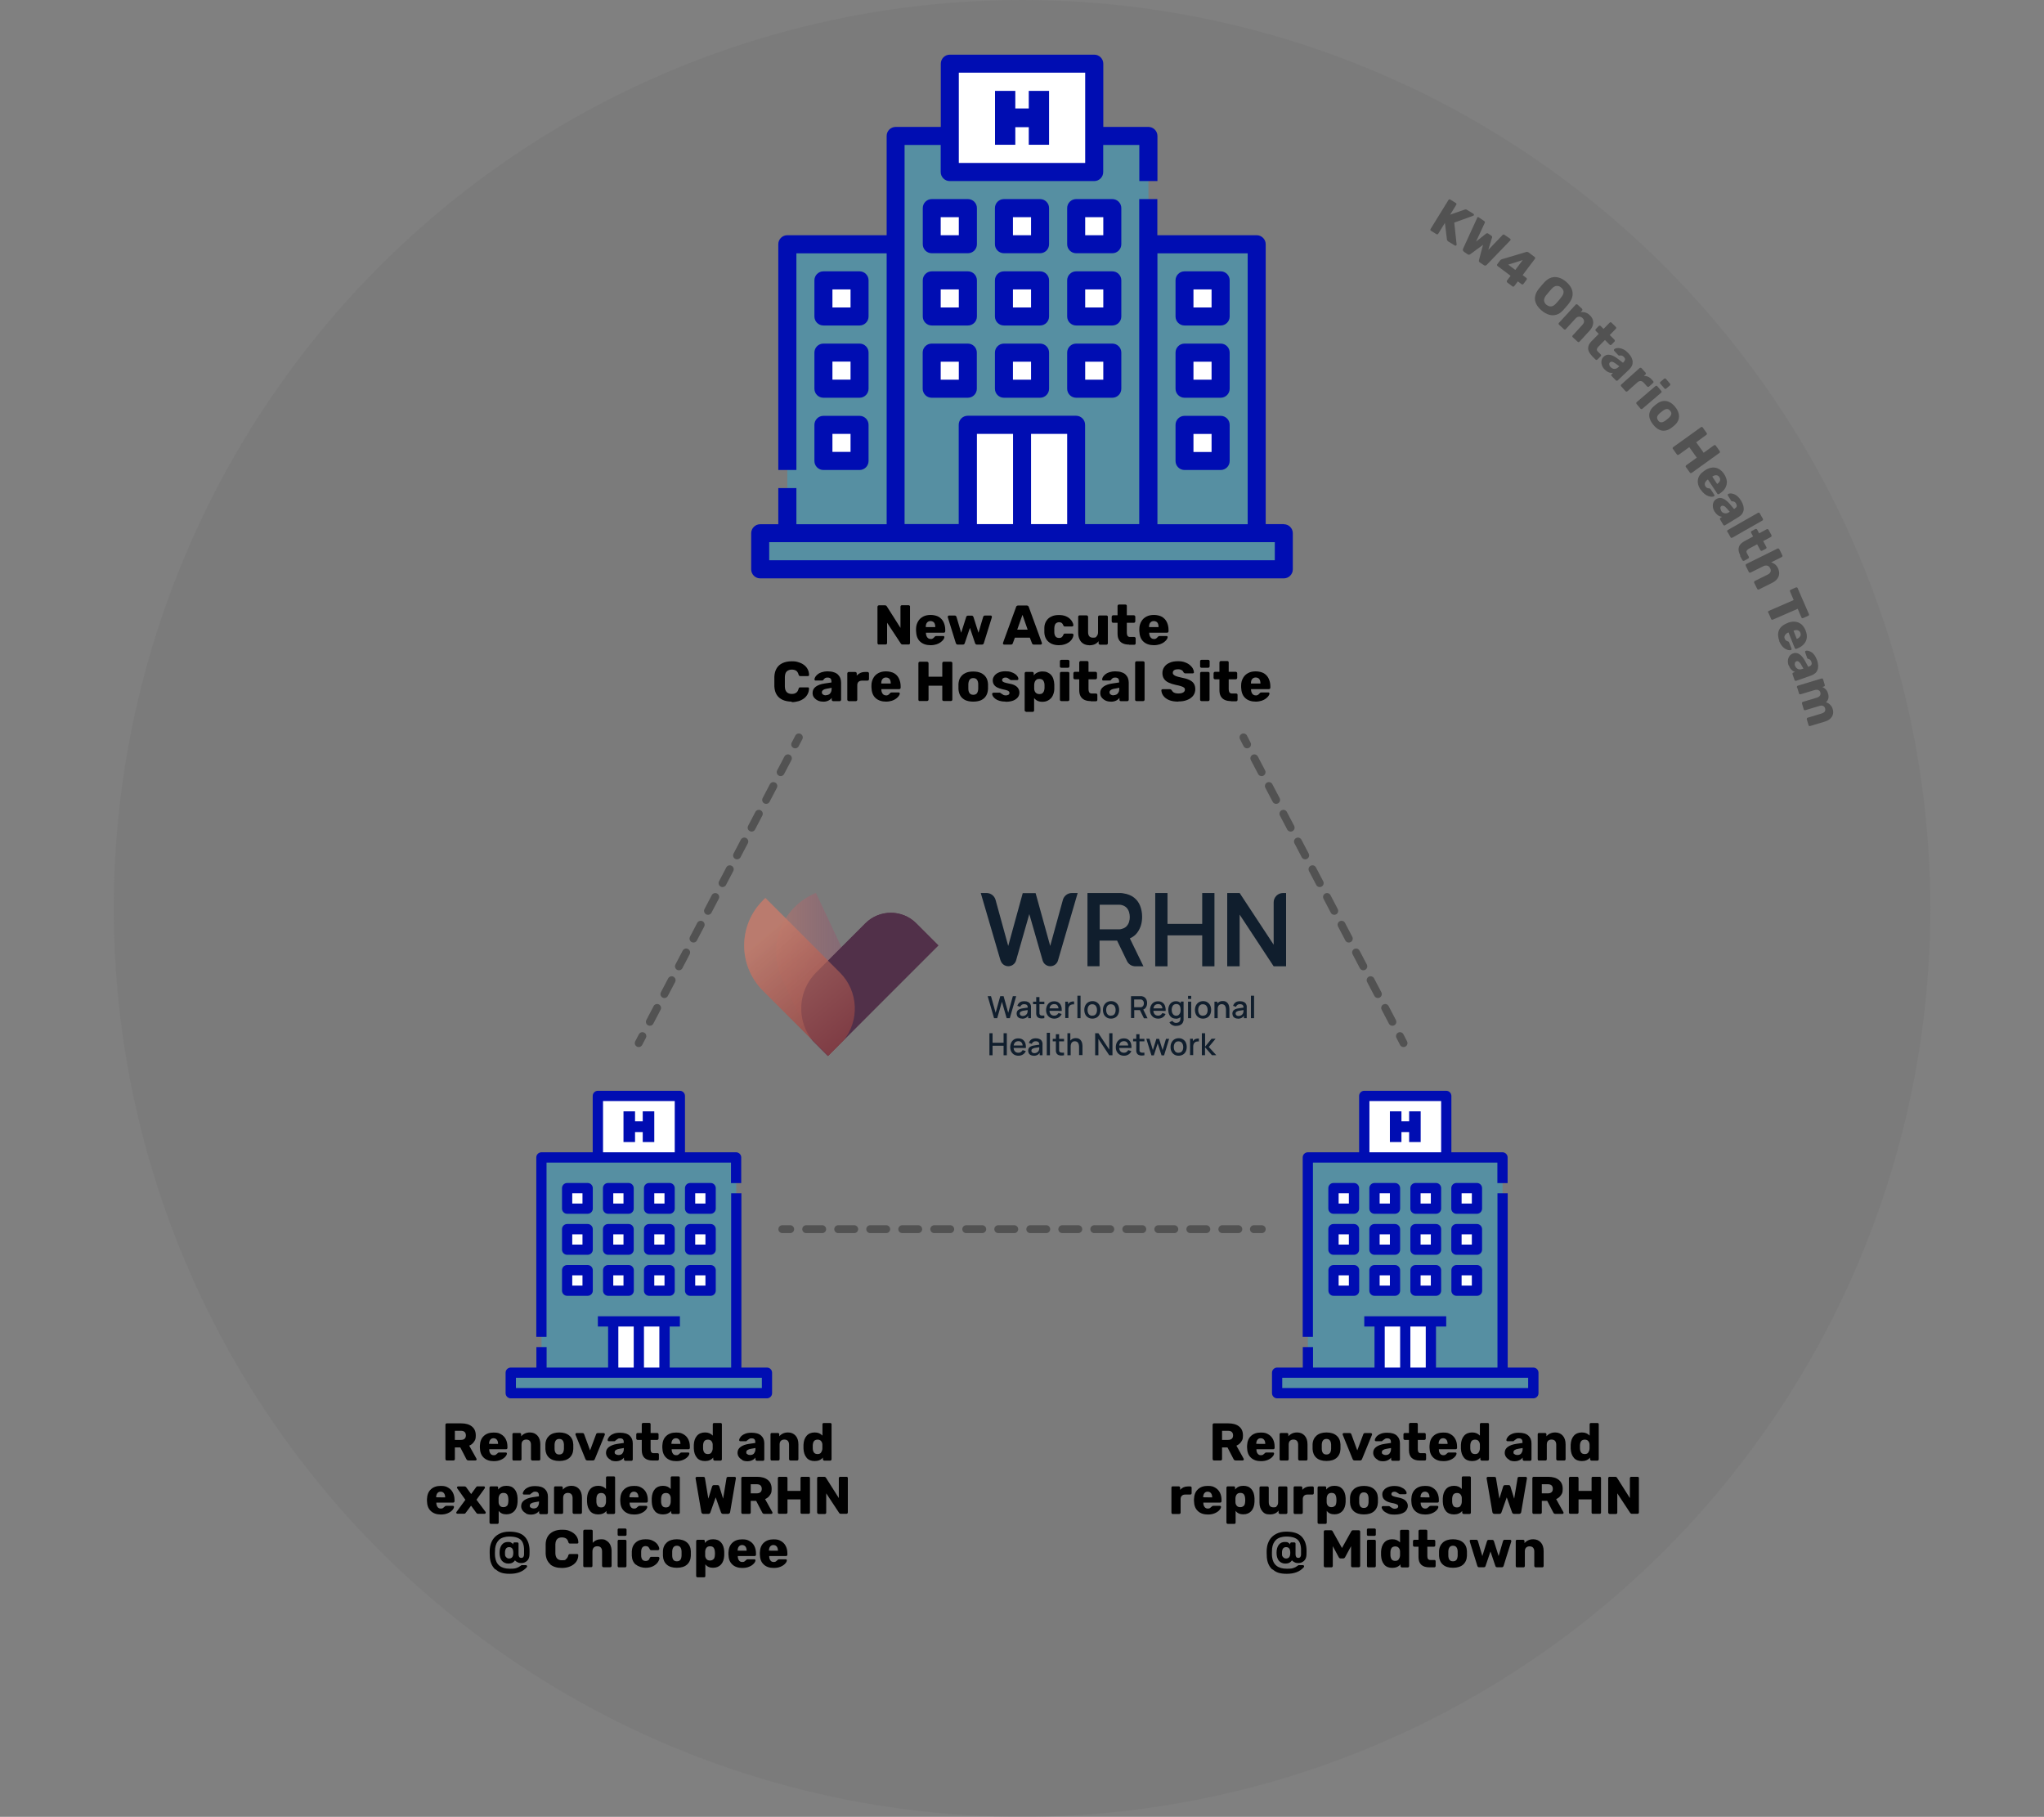 <?xml version="1.0" encoding="UTF-8"?> <svg xmlns="http://www.w3.org/2000/svg" xmlns:xlink="http://www.w3.org/1999/xlink" id="Layer_1" version="1.1" viewBox="0 0 2337.1 2077"><rect x="0" y="0" width="2337.1" height="2077" fill="#808080" stroke="none"/><defs><style> .st0, .st1, .st2, .st3 { fill: none; } .st4 { fill: #513049; } .st5 { fill: #101e2d; } .st6 { fill: #525252; } .st1, .st2, .st3 { stroke: #525252; stroke-linecap: round; stroke-miterlimit: 10; stroke-width: 9px; } .st2 { stroke-dasharray: 18.3 18.3; } .st7 { fill: #000db2; } .st8 { fill: #01befe; opacity: .3; } .st8, .st9, .st10, .st11, .st12 { isolation: isolate; } .st3 { stroke-dasharray: 17.9 17.9; } .st9 { fill: #6b6b6b; opacity: .2; } .st13 { fill: #fff; } .st10 { fill: url(#linear-gradient); opacity: .6; } .st11 { fill: url(#linear-gradient1); } .st11, .st12 { opacity: .7; } .st12 { fill: url(#linear-gradient2); } </style><linearGradient id="linear-gradient" x1="856.3" y1="-2538.7" x2="963" y2="-2538.7" gradientTransform="translate(0 -1424.8) scale(1 -1)" gradientUnits="userSpaceOnUse"><stop offset=".2" stop-color="#c17b6c"></stop><stop offset="1" stop-color="#96506c" stop-opacity=".6"></stop></linearGradient><linearGradient id="linear-gradient1" x1="844" y1="-2462" x2="989.5" y2="-2633.2" gradientTransform="translate(0 -1424.8) scale(1 -1)" gradientUnits="userSpaceOnUse"><stop offset=".2" stop-color="#c17b6c"></stop><stop offset="1" stop-color="#8a383b"></stop></linearGradient><linearGradient id="linear-gradient2" x1="844" y1="-2462" x2="989.5" y2="-2633.2" gradientTransform="translate(0 -1424.8) scale(1 -1)" gradientUnits="userSpaceOnUse"><stop offset=".2" stop-color="#c17b6c"></stop><stop offset="1" stop-color="#8a383b"></stop></linearGradient></defs><circle class="st9" cx="1168.6" cy="1038.5" r="1038.5"></circle><g><path class="st6" d="M1636.2,263.9c-.4-.2-.6-.5-.7-1,0-.4,0-.8.2-1.1l20.5-33.2c.2-.4.5-.6.9-.7s.8,0,1.1.2l6.4,4c.4.2.6.5.7.9,0,.4,0,.8-.2,1.1l-7,11.3,16.6-5.8c.3-.1.6-.2,1.1-.2s1,.1,1.5.5l7.4,4.5c.3.2.5.5.6.8,0,.4,0,.7-.2.9s-.3.4-.5.5l-21.8,7.9,2.7,25.1c0,.2,0,.5-.2.7-.2.3-.4.5-.8.5-.3.1-.7,0-1-.1l-7.6-4.7c-.6-.4-1-.8-1.2-1.3s-.2-.8-.3-1l-2.3-18.9-7.6,12.4c-.2.3-.5.6-.9.7s-.8,0-1.2-.2l-6.4-4,.2.2h0Z"></path><path class="st6" d="M1673.6,287.4c-.6-.4-.9-.9-1-1.4,0-.6,0-1.1.2-1.5l16.2-35.4v-.3h0c.2-.4.4-.5.8-.6.4,0,.7,0,.9.2l6.2,4.2c.9.6,1.2,1.3.8,2.1l-10,21.5,11.3-9c.3-.2.6-.4,1.1-.5.4-.2.9,0,1.5.3l3.6,2.4c.6.4.8.8.9,1.3s0,.9-.2,1.2l-4.2,13.8,16.4-17.1c.6-.7,1.3-.7,2.3,0l6.2,4.2c.3.2.5.5.6.9,0,.4,0,.7-.2.9h0c0,.1,0,.2-.2.3l-27,28c-.4.4-.8.6-1.4.7s-1.1,0-1.7-.4l-4.7-3.2c-.6-.4-.9-.8-1-1.3v-1.2l4.7-17.6-14.7,10.8c-.3.2-.7.4-1.2.5s-1,0-1.6-.4l-4.7-3.2.2-.2h-.1Z"></path><path class="st6" d="M1723.4,322.8c-.3-.2-.5-.6-.6-1,0-.4,0-.8.3-1.1l4.1-5.4-14.9-11.2c-.3-.2-.5-.6-.6-1,0-.4,0-.8.3-1.1l3.4-4.5c.2-.3.5-.5.8-.7s.6-.3.9-.4l28.2-8.4c.8-.2,1.6,0,2.4.5l7,5.3c.3.2.5.6.6,1,0,.4,0,.8-.3,1.1l-14,18.6,4.2,3.2c.4.3.6.6.6,1s0,.8-.3,1.1l-3.6,4.8c-.3.4-.6.5-1,.6s-.8,0-1.1-.3l-4.3-3.2-4.1,5.4c-.2.3-.6.5-1,.6s-.8,0-1.1-.3l-5.9-4.5h0ZM1724.5,302.5l8.1,6.1,8.5-11.3-16.6,5.2h0Z"></path><path class="st6" d="M1762.7,355c-2.8-2.4-4.9-4.9-6.2-7.6s-1.8-5.4-1.3-8.2c.4-2.8,1.7-5.7,3.9-8.6,1.1-1.3,2.2-2.7,3.3-4s2.2-2.6,3.4-3.9c2.4-2.6,5.1-4.4,7.8-5.3,2.8-.9,5.6-.9,8.5-.1s5.7,2.4,8.5,4.7c2.8,2.4,4.8,4.9,6.1,7.6,1.3,2.7,1.7,5.5,1.3,8.4s-1.7,5.7-3.9,8.6c-1.1,1.4-2.1,2.7-3.3,4-1.1,1.3-2.3,2.6-3.4,3.9-2.4,2.7-5,4.5-7.8,5.3s-5.5.9-8.4,0-5.7-2.4-8.5-4.8ZM1768.3,348.4c1.6,1.4,3.3,2,5.2,1.9,1.8-.1,3.7-1.2,5.6-3.3,1.2-1.3,2.3-2.5,3.3-3.7s2-2.5,3-3.8c1.2-1.5,1.9-2.9,2.2-4.2s.2-2.5-.3-3.6-1.2-2.1-2.3-3c-1-.9-2.2-1.5-3.3-1.7s-2.4-.2-3.7.3-2.5,1.4-3.8,2.8c-1.1,1.3-2.2,2.5-3.2,3.7s-2.1,2.5-3.2,3.8c-1.7,2.2-2.5,4.2-2.3,6.1s1.1,3.4,2.7,4.8h.1Z"></path><path class="st6" d="M1782.6,371.3c-.3-.3-.5-.6-.5-1.1s0-.8.4-1.1l19.1-20.8c.3-.3.6-.5,1-.5s.8.1,1.1.4l5.1,4.7c.3.3.5.6.5,1.1s0,.8-.4,1.1l-1.5,1.7c1.6-.2,3.3-.1,5.1.4,1.8.5,3.6,1.5,5.2,3.1,1.7,1.6,2.9,3.3,3.5,5.3s.6,4,0,6.2-1.9,4.3-3.9,6.5l-11.3,12.3c-.3.3-.6.5-1,.5s-.8-.1-1.1-.4l-5.6-5.1c-.3-.3-.4-.6-.5-1s0-.8.4-1.1l11.1-12.1c1.3-1.4,1.9-2.8,1.9-4.1s-.6-2.6-1.9-3.8c-1.2-1.1-2.5-1.6-3.9-1.5s-2.8.8-4,2.2l-11.1,12.1c-.3.3-.6.5-1,.5s-.8-.1-1.1-.4l-5.5-5.1h0Z"></path><path class="st6" d="M1820.5,407.1c-1.8-1.8-3.1-3.6-3.9-5.5s-.9-3.8-.4-5.8c.5-1.9,1.7-3.9,3.7-5.9l8.1-8.2-3.3-3.3c-.3-.3-.5-.7-.5-1.1s0-.8.4-1.1l3.4-3.5c.3-.3.7-.5,1.1-.5s.8.2,1.1.5l3.3,3.3,6.9-7.1c.3-.3.7-.5,1.1-.5s.8.2,1,.4l5,4.9c.3.3.5.7.5,1.1s-.2.8-.5,1.1l-6.9,7.1,5.3,5.3c.3.3.5.7.5,1.1s0,.8-.4,1.1l-3.4,3.5c-.3.3-.7.5-1.1.5s-.8-.2-1.1-.5l-5.3-5.3-7.5,7.6c-.9,1-1.5,1.9-1.7,2.9-.2.9.2,1.8,1,2.7l3.3,3.2c.3.3.5.7.5,1.1s-.2.8-.5,1.1l-3.7,3.7c-.3.3-.6.4-1,.5-.4,0-.8-.1-1.1-.4l-4-3.9h0Z"></path><path class="st6" d="M1834.7,422.4c-1.5-1.6-2.5-3.2-3.1-5s-.7-3.5-.4-5.2c.3-1.7,1.1-3.1,2.4-4.4,2.1-2,4.5-2.7,7.3-2.1,2.8.5,5.8,2,8.8,4.4l6,4.6.6-.6c1-1,1.6-2,1.8-2.9s-.3-2-1.4-3.2c-.8-.8-1.6-1.3-2.4-1.5s-1.6-.2-2.4,0c-.6.1-1.2,0-1.6-.5l-4.6-4.9c-.3-.3-.4-.6-.4-1s.2-.6.5-.9c.5-.5,1.3-.9,2.4-1.1,1.1-.3,2.3-.3,3.7-.1s3,.7,4.6,1.5,3.3,2.2,5.1,4c1.8,1.9,3.1,3.6,3.9,5.4s1.3,3.4,1.3,5-.3,3.1-1,4.5-1.7,2.7-2.9,3.9l-13.2,12.6c-.3.3-.7.4-1.1.4s-.8-.2-1.1-.5l-4.8-5c-.3-.3-.4-.7-.4-1.1s.2-.8.5-1l1.5-1.5c-.9.1-1.9.1-3,0-1.1-.2-2.2-.6-3.2-1.2-1.1-.6-2.2-1.4-3.3-2.6h-.1ZM1841.6,419.7c.8.8,1.7,1.4,2.7,1.8,1,.3,2.1.3,3.2,0s2.3-1.1,3.4-2.2l.6-.6-4.2-3.1c-1.5-1.1-2.8-1.8-3.9-2s-1.9,0-2.6.7c-.5.5-.8,1-.8,1.6s0,1.3.3,1.9c.3.7.7,1.3,1.2,1.8h.1Z"></path><path class="st6" d="M1853.6,441.7c-.3-.3-.4-.7-.4-1.1s.2-.8.5-1l21-18.8c.3-.3.7-.4,1.1-.4s.8.2,1.1.5l4.6,5.1c.3.3.4.7.4,1.1s-.2.8-.5,1l-1.8,1.6c1.6,0,3.2.3,4.7.9,1.5.7,2.9,1.7,4.1,3.1l1.8,2c.3.3.4.7.4,1.1s-.2.7-.5,1l-4.6,4.1c-.3.3-.7.4-1.1.4s-.8-.2-1.1-.5l-3.9-4.3c-1.1-1.2-2.3-1.9-3.5-1.9s-2.5.4-3.7,1.5l-11.4,10.2c-.3.3-.7.4-1.1.4s-.8-.2-1.1-.5l-5-5.6h0Z"></path><path class="st6" d="M1871.3,461.8c-.3-.3-.4-.7-.4-1.1s.2-.7.5-1l21.4-18.3c.3-.3.7-.4,1.1-.4s.7.2,1,.5l4.6,5.4c.3.3.4.7.4,1.1s-.2.7-.6,1l-21.4,18.3c-.3.3-.7.4-1.1.4s-.8-.2-1-.5l-4.6-5.4h0ZM1898.4,438.6c-.3-.3-.4-.7-.4-1.1s.2-.7.6-1l4.1-3.5c.3-.3.7-.4,1.1-.4s.8.2,1,.5l4.7,5.5c.3.3.4.7.3,1.1,0,.4-.2.8-.5,1l-4.1,3.5c-.3.3-.7.4-1.1.4s-.7-.2-1-.5l-4.7-5.5Z"></path><path class="st6" d="M1890.2,485.4c-2.1-2.6-3.5-5.2-4.1-7.6-.6-2.5-.5-4.8.3-7s2.2-4.3,4.3-6.1c.6-.5,1.3-1.1,2.1-1.8.8-.6,1.5-1.2,2.1-1.6,2.3-1.7,4.7-2.6,7-2.9s4.7.2,7,1.3c2.3,1.1,4.4,2.9,6.5,5.5,2.1,2.5,3.4,5.1,4,7.5s.5,4.8-.2,7.1c-.8,2.2-2.2,4.3-4.3,6.2-.6.5-1.2,1.1-2,1.7s-1.5,1.2-2.2,1.7c-2.3,1.6-4.6,2.6-6.9,2.9s-4.7,0-6.9-1.2c-2.3-1.1-4.5-3-6.6-5.6h-.1ZM1895.9,480.8c1.1,1.4,2.4,2.1,3.7,2,1.4,0,2.9-.7,4.7-2,.5-.4,1.1-.8,1.9-1.5s1.4-1.1,1.8-1.5c1.6-1.4,2.5-2.8,2.9-4.1.3-1.3,0-2.7-1.2-4.1-1.1-1.3-2.3-2-3.7-2s-2.9.7-4.6,1.9c-.5.4-1.1.8-1.9,1.5s-1.4,1.1-1.8,1.5c-1.6,1.4-2.6,2.8-2.9,4.1-.3,1.4,0,2.7,1.2,4v.2h0Z"></path><path class="st6" d="M1912.8,513.3c-.3-.4-.3-.7-.3-1.1s.3-.7.6-1l31.7-22.8c.4-.3.7-.4,1.1-.3s.7.3,1,.6l4.5,6.3c.3.4.4.7.3,1.1,0,.4-.3.7-.6,1l-11.7,8.5,8.6,12,11.7-8.5c.4-.3.7-.4,1.1-.3s.7.3,1,.6l4.5,6.3c.3.4.3.7.3,1.1s-.3.7-.6,1l-31.7,22.8c-.3.2-.7.3-1.1.3s-.7-.3-1-.6l-4.5-6.3c-.3-.4-.3-.7-.3-1.1s.3-.7.6-1l12.1-8.7-8.6-12-12.1,8.7c-.3.2-.7.3-1.1.2-.4,0-.8-.3-1-.6l-4.5-6.3h0Z"></path><path class="st6" d="M1944.4,559.8c-2.6-3.9-3.6-7.8-3-11.5.6-3.8,3-7.1,7.1-9.9.2-.2.5-.3.9-.6.4-.2.7-.4.8-.6,2.7-1.6,5.4-2.5,8-2.7s5,.4,7.3,1.7c2.2,1.3,4.2,3.2,5.9,5.8,1.9,2.9,2.9,5.8,3.1,8.5,0,2.7-.5,5.2-1.9,7.5s-3.3,4.3-5.9,6l-1.2.8c-.4.2-.8.3-1.1.2-.4,0-.7-.3-.9-.7l-10.6-16h-.4c-.9.7-1.7,1.4-2.3,2.3-.6.8-.9,1.7-1,2.7,0,.9.2,1.8.8,2.7.4.7.9,1.2,1.4,1.5s1,.5,1.5.6.9.2,1.2.2c.6,0,.9.2,1.2.3.2,0,.4.4.7.8l4.1,6.2c.2.3.3.7.2,1,0,.3-.3.6-.6.8-.6.3-1.5.5-2.6.5s-2.5-.3-3.9-.8c-1.5-.5-2.9-1.4-4.4-2.6-1.5-1.2-2.9-2.8-4.3-4.9h0v.2ZM1957.8,544.8l5.6,8.5h0c1.1-.8,1.9-1.6,2.5-2.4.6-.8.9-1.7.9-2.7s-.3-1.9-.9-2.8c-.6-.9-1.3-1.5-2.1-1.8-.8-.3-1.8-.4-2.8-.2s-2.1.6-3.2,1.4h0Z"></path><path class="st6" d="M1960.5,585c-1.1-1.8-1.8-3.7-2-5.6-.2-1.9,0-3.6.7-5.2.7-1.6,1.8-2.8,3.3-3.7,2.4-1.5,4.9-1.7,7.6-.5,2.6,1.1,5.2,3.2,7.7,6.1l4.9,5.8.7-.4c1.2-.8,2-1.6,2.3-2.5s0-2-.7-3.4c-.6-1-1.2-1.6-2-2s-1.5-.5-2.4-.5-1.1-.3-1.4-.9l-3.5-5.7c-.2-.4-.3-.7-.2-1.1,0-.3.3-.6.6-.7.6-.4,1.5-.6,2.6-.6s2.3.2,3.7.7,2.8,1.3,4.2,2.5c1.4,1.2,2.8,2.9,4.1,5,1.3,2.2,2.2,4.2,2.7,6.1.4,1.9.5,3.6.2,5.2-.3,1.5-1,2.9-1.9,4.2-1,1.2-2.2,2.3-3.7,3.2l-15.6,9.5c-.3.2-.7.3-1.1.2-.4,0-.7-.3-.9-.7l-3.6-6c-.2-.4-.3-.8-.2-1.2,0-.4.3-.7.7-.9l1.8-1.1c-.9,0-1.9-.3-2.9-.7s-2-1-2.9-1.8-1.8-1.9-2.6-3.2h-.2,0ZM1967.8,583.9c.6,1,1.4,1.8,2.3,2.3s2,.8,3.2.7c1.2,0,2.5-.5,3.8-1.4l.7-.4-3.4-3.9c-1.2-1.4-2.4-2.4-3.4-2.8s-1.9-.4-2.6,0c-.6.3-1,.8-1.2,1.4-.2.6-.2,1.2,0,1.9s.4,1.4.8,2v.2h-.2Z"></path><path class="st6" d="M1974.9,608c-.2-.4-.3-.8,0-1.2,0-.4.4-.7.7-.9l34.4-19.6c.4-.2.8-.3,1.2-.2.4,0,.7.3.9.7l3.5,6.2c.2.4.3.8.2,1.2,0,.4-.3.7-.7.9l-34.4,19.6c-.3.2-.7.2-1.1.2s-.7-.3-.9-.7l-3.5-6.2h-.3Z"></path><path class="st6" d="M1990,635.3c-1.2-2.2-1.9-4.4-2.1-6.4s.3-3.9,1.3-5.6c1.1-1.7,2.8-3.2,5.2-4.5l10.1-5.5-2.2-4.1c-.2-.4-.3-.8-.2-1.2,0-.4.3-.7.7-.9l4.3-2.3c.4-.2.8-.2,1.2,0,.4,0,.7.4.9.8l2.2,4.1,8.7-4.7c.4-.2.8-.2,1.2,0,.4,0,.7.4.9.7l3.3,6.1c.2.4.3.8,0,1.2,0,.4-.4.7-.8.9l-8.7,4.7,3.6,6.6c.2.4.3.8.2,1.2,0,.4-.3.7-.7.9l-4.3,2.3c-.4.2-.8.2-1.2,0-.4,0-.7-.4-.9-.8l-3.6-6.6-9.4,5.1c-1.2.7-2,1.4-2.5,2.2s-.4,1.8.2,2.9l2.2,4.1c.2.4.3.8,0,1.2,0,.4-.4.7-.8.9l-4.6,2.5c-.3.2-.7.2-1.1,0-.4,0-.7-.3-.9-.7l-2.7-4.9.3-.2h.2Z"></path><path class="st6" d="M1996.1,646.7c-.2-.4-.2-.8,0-1.2,0-.4.4-.7.8-.8l35.5-17.6c.4-.2.8-.2,1.2,0s.7.4.9.8l3.4,6.9c.2.4.2.8,0,1.2,0,.4-.4.7-.8.9l-12,6c1.6.4,3.1,1.2,4.4,2.2,1.4,1.1,2.5,2.6,3.4,4.4,1,2.1,1.5,4.2,1.4,6.3s-.8,4-2.2,5.9c-1.3,1.8-3.3,3.4-6,4.7l-15,7.5c-.4.2-.7.2-1.1,0-.4,0-.7-.4-.9-.8l-3.4-6.9c-.2-.4-.2-.7,0-1.1,0-.4.4-.7.7-.9l14.7-7.3c1.7-.8,2.8-1.9,3.3-3.1s.4-2.7-.4-4.2-1.8-2.5-3.2-2.9-2.9-.2-4.6.6l-14.7,7.3c-.4.2-.7.2-1.1,0-.4,0-.7-.4-.9-.8l-3.4-6.9v-.2h0Z"></path><path class="st6" d="M2021.6,700.4c-.2-.4-.2-.8,0-1.2s.4-.6.8-.8l28.5-12.4-4.2-9.8c-.2-.4-.2-.8,0-1.2s.4-.6.8-.8l5.9-2.6c.4-.2.8-.2,1.2,0,.4,0,.6.4.8.8l12.9,29.6c.2.4.2.8,0,1.2-.1.4-.4.6-.8.8l-5.9,2.6c-.4.2-.7.2-1.1,0-.4,0-.7-.4-.8-.8l-4.2-9.8-28.5,12.4c-.4.2-.7.2-1.1,0-.4,0-.7-.4-.8-.8l-3.2-7.3h-.3,0Z"></path><path class="st6" d="M2034.5,732.8c-1.7-4.4-1.9-8.4-.6-11.9s4.3-6.3,9-8.3c.3,0,.6-.2,1-.4s.7-.3.9-.4c3-1,5.8-1.4,8.3-1s4.8,1.4,6.8,3.1c1.9,1.7,3.5,4,4.6,6.8,1.3,3.3,1.7,6.2,1.3,8.9s-1.6,5-3.4,6.9c-1.8,2-4.1,3.5-7,4.7l-1.3.5c-.4.2-.8.2-1.2,0s-.6-.4-.8-.8l-7.1-17.8h-.4c-1.1.5-2,1-2.7,1.8s-1.2,1.5-1.5,2.4-.2,1.8.2,2.8c.3.7.7,1.3,1.1,1.7s.9.7,1.3.9.8.4,1.1.5c.5.2.9.3,1.1.5s.3.5.5.9l2.7,6.9c.1.4.2.7,0,1s-.4.5-.8.7c-.7.2-1.5.2-2.7,0s-2.3-.8-3.7-1.5c-1.3-.8-2.6-1.9-3.8-3.4-1.2-1.5-2.3-3.4-3.2-5.6h.3,0ZM2050.7,721l3.7,9.4h.1c1.2-.5,2.2-1.1,2.9-1.8s1.2-1.5,1.4-2.4.1-1.9-.3-2.9c-.4-1-1-1.7-1.7-2.2-.8-.5-1.7-.8-2.7-.8s-2.1.2-3.4.7h-.1.1Z"></path><path class="st6" d="M2045.1,760.8c-.7-2-1-4-.8-5.9s.8-3.5,1.8-4.9,2.3-2.4,4-3c2.7-1,5.2-.6,7.5,1s4.4,4.2,6.3,7.6l3.6,6.7.8-.3c1.4-.5,2.3-1.1,2.8-2s.5-2,0-3.5c-.4-1.1-.9-1.8-1.5-2.3s-1.4-.8-2.2-1c-.6-.2-1-.5-1.2-1.2l-2.2-6.3c-.1-.4-.1-.8,0-1.1.2-.3.4-.5.8-.6.7-.2,1.6-.3,2.6,0,1.1.2,2.2.7,3.5,1.4s2.4,1.8,3.6,3.3c1.1,1.5,2.1,3.4,3,5.8.9,2.4,1.3,4.6,1.4,6.5,0,1.9-.2,3.6-.9,5.1-.6,1.5-1.5,2.7-2.7,3.7s-2.6,1.8-4.3,2.4l-17.2,6.1h-1.1c-.3,0-.6-.5-.8-.8l-2.3-6.6c-.1-.4-.1-.8,0-1.2.2-.4.5-.6.9-.8l2-.7c-.9-.2-1.8-.7-2.7-1.3s-1.7-1.4-2.5-2.4-1.4-2.2-1.9-3.7h-.3ZM2052.5,761.2c.4,1.1,1,2,1.8,2.7s1.8,1.2,2.9,1.3c1.2.2,2.5,0,4-.6l.8-.3-2.6-4.5c-.9-1.7-1.9-2.8-2.8-3.4s-1.8-.7-2.6-.4c-.6.2-1.1.6-1.4,1.2-.3.5-.5,1.2-.5,1.9s0,1.4.3,2.1h.1Z"></path><path class="st6" d="M2054.6,785.8c-.1-.4,0-.8.1-1.2.2-.3.5-.6.9-.7l27-8.2h1.2c.4.2.6.5.7.9l1.9,6.3c.1.4.1.8,0,1.2-.2.3-.5.6-.9.7l-1.9.6c1.3.5,2.5,1.2,3.7,2.4s2.1,2.6,2.7,4.5c1.5,4.4.7,8-2.2,10.6,1.7.4,3.3,1.3,4.7,2.7s2.4,3,3,5,.7,3.9.3,5.8c-.4,1.9-1.4,3.5-3,5.1s-3.8,2.7-6.8,3.6l-16.3,4.9h-1.1c-.4-.2-.6-.5-.7-.9l-2-6.7c-.1-.4,0-.8.1-1.2.2-.4.5-.6.9-.7l15.9-4.8c1.3-.4,2.3-.9,3-1.5s1.1-1.3,1.2-2.1c.1-.8,0-1.5-.2-2.4-.2-.7-.6-1.3-1.1-1.9-.6-.6-1.3-.9-2.2-1.1-.9-.2-2,0-3.4.4l-15.9,4.8h-1.1c-.4-.2-.6-.5-.7-.9l-2-6.7c-.1-.4,0-.8.1-1.2.2-.4.5-.6.9-.7l15.9-4.8c1.3-.4,2.3-.9,3-1.6s1.1-1.4,1.2-2.1c.1-.8.1-1.5-.1-2.3-.2-.7-.6-1.4-1.1-1.9-.6-.6-1.3-.9-2.2-1.1-.9-.2-2,0-3.3.3l-16,4.8h-1.1c-.4-.2-.6-.5-.7-.9l-2.1-6.8h-.3v-.2Z"></path></g><g><rect class="st8" x="900.2" y="279.2" width="123.9" height="330.3"></rect><rect class="st8" x="1313.1" y="279.2" width="123.9" height="330.3"></rect><rect class="st8" x="1024.1" y="155.4" width="289" height="454.2"></rect><polygon class="st8" points="1467.9 609.6 1467.9 650.9 869.2 650.9 869.2 609.6 900.2 609.6 1024.1 609.6 1106.6 609.6 1168.6 609.6 1230.5 609.6 1313.1 609.6 1437 609.6 1467.9 609.6"></polygon><rect class="st13" x="941.5" y="403.1" width="41.3" height="41.3"></rect><rect class="st13" x="941.5" y="320.5" width="41.3" height="41.3"></rect><rect class="st13" x="941.5" y="485.7" width="41.3" height="41.3"></rect><polygon class="st13" points="1086 72.8 1251.2 72.8 1251.2 155.4 1251.2 196.7 1086 196.7 1086 155.4 1086 72.8"></polygon><rect class="st13" x="1065.3" y="237.9" width="41.3" height="41.3"></rect><rect class="st13" x="1230.5" y="237.9" width="41.3" height="41.3"></rect><rect class="st13" x="1147.9" y="237.9" width="41.3" height="41.3"></rect><rect class="st13" x="1147.9" y="320.5" width="41.3" height="41.3"></rect><rect class="st13" x="1065.3" y="320.5" width="41.3" height="41.3"></rect><rect class="st13" x="1230.5" y="320.5" width="41.3" height="41.3"></rect><rect class="st13" x="1147.9" y="403.1" width="41.3" height="41.3"></rect><rect class="st13" x="1065.3" y="403.1" width="41.3" height="41.3"></rect><rect class="st13" x="1230.5" y="403.1" width="41.3" height="41.3"></rect><rect class="st13" x="1106.6" y="485.7" width="61.9" height="123.9"></rect><rect class="st13" x="1168.6" y="485.7" width="61.9" height="123.9"></rect><rect class="st13" x="1354.4" y="485.7" width="41.3" height="41.3"></rect><rect class="st13" x="1354.4" y="403.1" width="41.3" height="41.3"></rect><rect class="st13" x="1354.4" y="320.5" width="41.3" height="41.3"></rect><rect class="st13" x="1065.3" y="237.9" width="41.3" height="20.7"></rect><rect class="st13" x="1147.9" y="237.9" width="41.3" height="20.7"></rect><rect class="st13" x="1230.5" y="237.9" width="41.3" height="20.7"></rect><rect class="st13" x="1065.3" y="320.5" width="41.3" height="20.6"></rect><rect class="st13" x="1147.9" y="320.5" width="41.3" height="20.6"></rect><rect class="st13" x="1230.5" y="320.5" width="41.3" height="20.6"></rect><rect class="st13" x="1065.3" y="403.1" width="41.3" height="20.6"></rect><rect class="st13" x="1147.9" y="403.1" width="41.3" height="20.6"></rect><rect class="st13" x="1230.5" y="403.1" width="41.3" height="20.6"></rect><rect class="st13" x="1354.4" y="320.5" width="41.3" height="20.6"></rect><rect class="st13" x="1354.4" y="403.1" width="41.3" height="20.6"></rect><rect class="st13" x="1354.4" y="485.7" width="41.3" height="20.6"></rect><rect class="st13" x="941.5" y="320.5" width="41.3" height="20.6"></rect><rect class="st13" x="941.5" y="403.1" width="41.3" height="20.6"></rect><rect class="st13" x="941.5" y="485.7" width="41.3" height="20.6"></rect><rect class="st13" x="1106.6" y="485.7" width="61.9" height="20.6"></rect><rect class="st13" x="1168.6" y="485.7" width="61.9" height="20.6"></rect><g><path class="st7" d="M1467.9,599.2h-20.7v-320c0-5.7-4.7-10.3-10.3-10.3h-113.6v-41.3h-20.7v371.6h-61.9v-113.6c0-5.7-4.7-10.3-10.3-10.3h-123.9c-5.7,0-10.3,4.6-10.3,10.3v113.5h-61.9V165.7h41.3v31c0,5.7,4.7,10.3,10.3,10.3h165.2c5.7,0,10.3-4.6,10.3-10.3v-31h41.3v41.3h20.7v-51.6c0-5.7-4.7-10.3-10.3-10.3h-51.6v-72.3c0-5.7-4.7-10.3-10.3-10.3h-165.2c-5.7,0-10.3,4.7-10.3,10.3v72.3h-51.6c-5.7,0-10.3,4.6-10.3,10.3v113.5h-113.6c-5.7,0-10.3,4.6-10.3,10.3v258.1h20.7v-247.7h103.2v309.7h-103.2v-41.3h-20.7v41.3h-20.7c-5.7,0-10.3,4.7-10.3,10.3v41.3c0,5.7,4.7,10.3,10.3,10.3h598.7c5.7,0,10.3-4.7,10.3-10.3v-41.3c0-5.7-4.6-10.3-10.3-10.3h0ZM1096.3,83.1h144.5v103.2h-144.5s0-103.2,0-103.2ZM1323.4,289.6h103.2v309.7h-103.2v-309.7h0ZM1178.9,496h41.3v103.2h-41.3v-103.2ZM1117,496h41.3v103.2h-41.3v-103.2ZM1457.6,640.5h-578.1v-20.7h578.1v20.7Z"></path><path class="st7" d="M1189.2,392.8h-41.3c-5.7,0-10.3,4.6-10.3,10.3v41.3c0,5.7,4.6,10.3,10.3,10.3h41.3c5.7,0,10.3-4.6,10.3-10.3v-41.3c0-5.7-4.6-10.3-10.3-10.3ZM1178.9,434.1h-20.7v-20.6h20.7v20.6Z"></path><path class="st7" d="M1271.8,392.8h-41.3c-5.7,0-10.3,4.6-10.3,10.3v41.3c0,5.7,4.6,10.3,10.3,10.3h41.3c5.7,0,10.3-4.6,10.3-10.3v-41.3c0-5.7-4.6-10.3-10.3-10.3ZM1261.5,434.1h-20.7v-20.6h20.7v20.6Z"></path><path class="st7" d="M1199.5,320.5c0-5.7-4.6-10.3-10.3-10.3h-41.3c-5.7,0-10.3,4.6-10.3,10.3v41.3c0,5.7,4.6,10.3,10.3,10.3h41.3c5.7,0,10.3-4.6,10.3-10.3v-41.3ZM1178.9,351.5h-20.7v-20.6h20.7v20.6Z"></path><path class="st7" d="M1282.1,320.5c0-5.7-4.6-10.3-10.3-10.3h-41.3c-5.7,0-10.3,4.6-10.3,10.3v41.3c0,5.7,4.6,10.3,10.3,10.3h41.3c5.7,0,10.3-4.6,10.3-10.3v-41.3ZM1261.5,351.5h-20.7v-20.6h20.7v20.6Z"></path><path class="st7" d="M1106.6,392.8h-41.3c-5.7,0-10.3,4.6-10.3,10.3v41.3c0,5.7,4.6,10.3,10.3,10.3h41.3c5.7,0,10.3-4.6,10.3-10.3v-41.3c0-5.7-4.6-10.3-10.3-10.3ZM1096.3,434.1h-20.7v-20.6h20.7v20.6Z"></path><path class="st7" d="M1117,320.5c0-5.7-4.6-10.3-10.3-10.3h-41.3c-5.7,0-10.3,4.6-10.3,10.3v41.3c0,5.7,4.6,10.3,10.3,10.3h41.3c5.7,0,10.3-4.6,10.3-10.3v-41.3ZM1096.3,351.5h-20.7v-20.6h20.7v20.6Z"></path><path class="st7" d="M1199.5,237.9c0-5.7-4.6-10.3-10.3-10.3h-41.3c-5.7,0-10.3,4.6-10.3,10.3v41.3c0,5.7,4.6,10.3,10.3,10.3h41.3c5.7,0,10.3-4.6,10.3-10.3v-41.3h0ZM1178.9,268.9h-20.7v-20.6h20.7v20.6Z"></path><path class="st7" d="M1282.1,237.9c0-5.7-4.6-10.3-10.3-10.3h-41.3c-5.7,0-10.3,4.6-10.3,10.3v41.3c0,5.7,4.6,10.3,10.3,10.3h41.3c5.7,0,10.3-4.6,10.3-10.3v-41.3h0ZM1261.5,268.9h-20.7v-20.6h20.7v20.6Z"></path><path class="st7" d="M1395.7,475.4h-41.3c-5.7,0-10.3,4.6-10.3,10.3v41.3c0,5.7,4.6,10.3,10.3,10.3h41.3c5.7,0,10.3-4.6,10.3-10.3v-41.3c0-5.7-4.6-10.3-10.3-10.3h0ZM1385.3,516.7h-20.7v-20.6h20.7v20.6Z"></path><path class="st7" d="M1395.7,392.8h-41.3c-5.7,0-10.3,4.6-10.3,10.3v41.3c0,5.7,4.6,10.3,10.3,10.3h41.3c5.7,0,10.3-4.6,10.3-10.3v-41.3c0-5.7-4.6-10.3-10.3-10.3ZM1385.3,434.1h-20.7v-20.6h20.7v20.6Z"></path><path class="st7" d="M1395.7,310.2h-41.3c-5.7,0-10.3,4.6-10.3,10.3v41.3c0,5.7,4.6,10.3,10.3,10.3h41.3c5.7,0,10.3-4.6,10.3-10.3v-41.3c0-5.7-4.6-10.3-10.3-10.3ZM1385.3,351.5h-20.7v-20.6h20.7v20.6Z"></path><path class="st7" d="M1117,237.9c0-5.7-4.6-10.3-10.3-10.3h-41.3c-5.7,0-10.3,4.6-10.3,10.3v41.3c0,5.7,4.6,10.3,10.3,10.3h41.3c5.7,0,10.3-4.6,10.3-10.3v-41.3h0ZM1096.3,268.9h-20.7v-20.6h20.7v20.6Z"></path><path class="st7" d="M931.2,527c0,5.7,4.6,10.3,10.3,10.3h41.3c5.7,0,10.3-4.6,10.3-10.3v-41.3c0-5.7-4.6-10.3-10.3-10.3h-41.3c-5.7,0-10.3,4.6-10.3,10.3v41.3ZM951.8,496h20.7v20.6h-20.7v-20.6h0Z"></path><path class="st7" d="M931.2,444.4c0,5.7,4.6,10.3,10.3,10.3h41.3c5.7,0,10.3-4.6,10.3-10.3v-41.3c0-5.7-4.6-10.3-10.3-10.3h-41.3c-5.7,0-10.3,4.6-10.3,10.3v41.3ZM951.8,413.4h20.7v20.6h-20.7v-20.6Z"></path><path class="st7" d="M941.5,372.1h41.3c5.7,0,10.3-4.6,10.3-10.3v-41.3c0-5.7-4.6-10.3-10.3-10.3h-41.3c-5.7,0-10.3,4.6-10.3,10.3v41.3c0,5.7,4.6,10.3,10.3,10.3ZM951.8,330.9h20.7v20.6h-20.7v-20.6Z"></path></g></g><g><g><rect class="st8" x="1495.4" y="1323.2" width="222.6" height="246.1"></rect><rect class="st13" x="1577.4" y="1510.7" width="29.3" height="58.6"></rect><rect class="st13" x="1606.7" y="1510.7" width="29.3" height="58.6"></rect><polygon class="st8" points="1753.2 1569.2 1753.2 1592.7 1460.3 1592.7 1460.3 1569.2 1495.4 1569.2 1577.4 1569.2 1606.7 1569.2 1636 1569.2 1718.1 1569.2 1753.2 1569.2"></polygon><rect class="st13" x="1571.6" y="1405.2" width="23.4" height="23.4"></rect><rect class="st13" x="1571.6" y="1452.1" width="23.4" height="23.4"></rect><rect class="st13" x="1524.7" y="1405.2" width="23.4" height="23.4"></rect><rect class="st13" x="1571.6" y="1358.3" width="23.4" height="23.4"></rect><rect class="st13" x="1524.7" y="1452.1" width="23.4" height="23.4"></rect><rect class="st13" x="1618.4" y="1358.3" width="23.4" height="23.4"></rect><rect class="st13" x="1618.4" y="1405.2" width="23.4" height="23.4"></rect><rect class="st13" x="1665.3" y="1405.2" width="23.4" height="23.4"></rect><rect class="st13" x="1665.3" y="1452.1" width="23.4" height="23.4"></rect><rect class="st13" x="1665.3" y="1358.3" width="23.4" height="23.4"></rect><rect class="st13" x="1618.4" y="1452.1" width="23.4" height="23.4"></rect><rect class="st13" x="1524.7" y="1358.3" width="23.4" height="23.4"></rect><rect class="st13" x="1559.9" y="1252.9" width="93.7" height="70.3"></rect><rect class="st13" x="1524.7" y="1358.3" width="23.4" height="11.7"></rect><rect class="st13" x="1571.6" y="1358.3" width="23.4" height="11.7"></rect><rect class="st13" x="1618.4" y="1358.3" width="23.4" height="11.7"></rect><rect class="st13" x="1665.3" y="1358.3" width="23.4" height="11.7"></rect><rect class="st13" x="1524.7" y="1405.2" width="23.4" height="11.7"></rect><rect class="st13" x="1571.6" y="1405.2" width="23.4" height="11.7"></rect><rect class="st13" x="1618.4" y="1405.2" width="23.4" height="11.7"></rect><rect class="st13" x="1665.3" y="1405.2" width="23.4" height="11.7"></rect><rect class="st13" x="1524.7" y="1452.1" width="23.4" height="11.7"></rect><rect class="st13" x="1571.6" y="1452.1" width="23.4" height="11.7"></rect><rect class="st13" x="1618.4" y="1452.1" width="23.4" height="11.7"></rect><rect class="st13" x="1665.3" y="1452.1" width="23.4" height="11.7"></rect><rect class="st13" x="1577.4" y="1510.7" width="58.6" height="11.7"></rect><g><path class="st7" d="M1718.1,1317.3h-58.6v-64.4c0-3.2-2.6-5.9-5.9-5.9h-93.7c-3.2,0-5.9,2.6-5.9,5.9v64.4h-58.6c-3.2,0-5.9,2.6-5.9,5.9v205.1h11.7v-199.2h210.9v23.4h11.7v-29.3c0-3.2-2.6-5.9-5.9-5.9h.2ZM1647.8,1317.3h-82v-58.6h82v58.6Z"></path><path class="st7" d="M1753.2,1563.4h-29.3v-199.2h-11.7v199.2h-70.3v-46.9h11.7v-11.7h-93.7v11.7h11.7v46.9h-70.3v-23.4h-11.7v23.4h-29.3c-3.2,0-5.9,2.6-5.9,5.9v23.4c0,3.2,2.6,5.9,5.9,5.9h292.9c3.2,0,5.9-2.6,5.9-5.9v-23.4c0-3.2-2.6-5.9-5.9-5.9h0ZM1612.6,1516.5h17.6v46.9h-17.6v-46.9ZM1583.3,1516.5h17.6v46.9h-17.6v-46.9ZM1747.3,1586.8h-281.2v-11.7h281.2v11.7Z"></path><path class="st7" d="M1595,1446.2h-23.4c-3.2,0-5.9,2.6-5.9,5.9v23.4c0,3.2,2.6,5.9,5.9,5.9h23.4c3.2,0,5.9-2.6,5.9-5.9v-23.4c0-3.2-2.6-5.9-5.9-5.9ZM1589.2,1469.7h-11.7v-11.7h11.7v11.7Z"></path><path class="st7" d="M1600.9,1405.2c0-3.2-2.6-5.9-5.9-5.9h-23.4c-3.2,0-5.9,2.6-5.9,5.9v23.4c0,3.2,2.6,5.9,5.9,5.9h23.4c3.2,0,5.9-2.6,5.9-5.9v-23.4ZM1589.2,1422.8h-11.7v-11.7h11.7v11.7Z"></path><path class="st7" d="M1641.9,1446.2h-23.4c-3.2,0-5.9,2.6-5.9,5.9v23.4c0,3.2,2.6,5.9,5.9,5.9h23.4c3.2,0,5.9-2.6,5.9-5.9v-23.4c0-3.2-2.6-5.9-5.9-5.9ZM1636,1469.7h-11.7v-11.7h11.7v11.7Z"></path><path class="st7" d="M1647.8,1405.2c0-3.2-2.6-5.9-5.9-5.9h-23.4c-3.2,0-5.9,2.6-5.9,5.9v23.4c0,3.2,2.6,5.9,5.9,5.9h23.4c3.2,0,5.9-2.6,5.9-5.9v-23.4ZM1636,1422.8h-11.7v-11.7h11.7v11.7Z"></path><path class="st7" d="M1688.8,1446.2h-23.4c-3.2,0-5.9,2.6-5.9,5.9v23.4c0,3.2,2.6,5.9,5.9,5.9h23.4c3.2,0,5.9-2.6,5.9-5.9v-23.4c0-3.2-2.6-5.9-5.9-5.9ZM1682.9,1469.7h-11.7v-11.7h11.7v11.7Z"></path><path class="st7" d="M1694.6,1405.2c0-3.2-2.6-5.9-5.9-5.9h-23.4c-3.2,0-5.9,2.6-5.9,5.9v23.4c0,3.2,2.6,5.9,5.9,5.9h23.4c3.2,0,5.9-2.6,5.9-5.9v-23.4ZM1682.9,1422.8h-11.7v-11.7h11.7v11.7Z"></path><path class="st7" d="M1548.2,1446.2h-23.4c-3.2,0-5.9,2.6-5.9,5.9v23.4c0,3.2,2.6,5.9,5.9,5.9h23.4c3.2,0,5.9-2.6,5.9-5.9v-23.4c0-3.2-2.6-5.9-5.9-5.9ZM1542.3,1469.7h-11.7v-11.7h11.7v11.7Z"></path><path class="st7" d="M1554,1405.2c0-3.2-2.6-5.9-5.9-5.9h-23.4c-3.2,0-5.9,2.6-5.9,5.9v23.4c0,3.2,2.6,5.9,5.9,5.9h23.4c3.2,0,5.9-2.6,5.9-5.9v-23.4ZM1542.3,1422.8h-11.7v-11.7h11.7v11.7Z"></path><path class="st7" d="M1600.9,1358.3c0-3.2-2.6-5.9-5.9-5.9h-23.4c-3.2,0-5.9,2.6-5.9,5.9v23.4c0,3.2,2.6,5.9,5.9,5.9h23.4c3.2,0,5.9-2.6,5.9-5.9v-23.4ZM1589.2,1375.9h-11.7v-11.7h11.7v11.7Z"></path><path class="st7" d="M1647.8,1358.3c0-3.2-2.6-5.9-5.9-5.9h-23.4c-3.2,0-5.9,2.6-5.9,5.9v23.4c0,3.2,2.6,5.9,5.9,5.9h23.4c3.2,0,5.9-2.6,5.9-5.9v-23.4ZM1636,1375.9h-11.7v-11.7h11.7v11.7Z"></path><path class="st7" d="M1694.6,1358.3c0-3.2-2.6-5.9-5.9-5.9h-23.4c-3.2,0-5.9,2.6-5.9,5.9v23.4c0,3.2,2.6,5.9,5.9,5.9h23.4c3.2,0,5.9-2.6,5.9-5.9v-23.4ZM1682.9,1375.9h-11.7v-11.7h11.7v11.7Z"></path><path class="st7" d="M1554,1358.3c0-3.2-2.6-5.9-5.9-5.9h-23.4c-3.2,0-5.9,2.6-5.9,5.9v23.4c0,3.2,2.6,5.9,5.9,5.9h23.4c3.2,0,5.9-2.6,5.9-5.9v-23.4ZM1542.3,1375.9h-11.7v-11.7h11.7v11.7Z"></path></g></g><path class="st7" d="M1589.2,1305.6v-35.1h13.2v11.4h8.8v-11.4h13.2v35.1h-13.2v-11.4h-8.8v11.4h-13.2Z"></path></g><g><g><rect class="st8" x="619.2" y="1323.2" width="222.6" height="246.1"></rect><rect class="st13" x="701.2" y="1510.7" width="29.3" height="58.6"></rect><rect class="st13" x="730.5" y="1510.7" width="29.3" height="58.6"></rect><polygon class="st8" points="877 1569.2 877 1592.7 584 1592.7 584 1569.2 619.2 1569.2 701.2 1569.2 730.5 1569.2 759.8 1569.2 841.8 1569.2 877 1569.2"></polygon><rect class="st13" x="695.3" y="1405.2" width="23.4" height="23.4"></rect><rect class="st13" x="695.3" y="1452.1" width="23.4" height="23.4"></rect><rect class="st13" x="648.5" y="1405.2" width="23.4" height="23.4"></rect><rect class="st13" x="695.3" y="1358.3" width="23.4" height="23.4"></rect><rect class="st13" x="648.5" y="1452.1" width="23.4" height="23.4"></rect><rect class="st13" x="742.2" y="1358.3" width="23.4" height="23.4"></rect><rect class="st13" x="742.2" y="1405.2" width="23.4" height="23.4"></rect><rect class="st13" x="789.1" y="1405.2" width="23.4" height="23.4"></rect><rect class="st13" x="789.1" y="1452.1" width="23.4" height="23.4"></rect><rect class="st13" x="789.1" y="1358.3" width="23.4" height="23.4"></rect><rect class="st13" x="742.2" y="1452.1" width="23.4" height="23.4"></rect><rect class="st13" x="648.5" y="1358.3" width="23.4" height="23.4"></rect><rect class="st13" x="683.6" y="1252.9" width="93.7" height="70.3"></rect><rect class="st13" x="648.5" y="1358.3" width="23.4" height="11.7"></rect><rect class="st13" x="695.3" y="1358.3" width="23.4" height="11.7"></rect><rect class="st13" x="742.2" y="1358.3" width="23.4" height="11.7"></rect><rect class="st13" x="789.1" y="1358.3" width="23.4" height="11.7"></rect><rect class="st13" x="648.5" y="1405.2" width="23.4" height="11.7"></rect><rect class="st13" x="695.3" y="1405.2" width="23.4" height="11.7"></rect><rect class="st13" x="742.2" y="1405.2" width="23.4" height="11.7"></rect><rect class="st13" x="789.1" y="1405.2" width="23.4" height="11.7"></rect><rect class="st13" x="648.5" y="1452.1" width="23.4" height="11.7"></rect><rect class="st13" x="695.3" y="1452.1" width="23.4" height="11.7"></rect><rect class="st13" x="742.2" y="1452.1" width="23.4" height="11.7"></rect><rect class="st13" x="789.1" y="1452.1" width="23.4" height="11.7"></rect><rect class="st13" x="701.2" y="1510.7" width="58.6" height="11.7"></rect><g><path class="st7" d="M841.8,1317.3h-58.6v-64.4c0-3.2-2.6-5.9-5.9-5.9h-93.7c-3.2,0-5.9,2.6-5.9,5.9v64.4h-58.6c-3.2,0-5.9,2.6-5.9,5.9v205.1h11.7v-199.2h210.9v23.4h11.7v-29.3c0-3.2-2.6-5.9-5.9-5.9h.2ZM771.5,1317.3h-82v-58.6h82v58.6Z"></path><path class="st7" d="M877,1563.4h-29.3v-199.2h-11.7v199.2h-70.3v-46.9h11.7v-11.7h-93.8v11.7h11.7v46.9h-70.3v-23.4h-11.7v23.4h-29.3c-3.2,0-5.9,2.6-5.9,5.9v23.4c0,3.2,2.6,5.9,5.9,5.9h292.9c3.2,0,5.9-2.6,5.9-5.9v-23.4c0-3.2-2.6-5.9-5.8-5.9h0ZM736.3,1516.5h17.6v46.9h-17.6v-46.9ZM707,1516.5h17.6v46.9h-17.6v-46.9ZM871.1,1586.8h-281.2v-11.7h281.2v11.7h0Z"></path><path class="st7" d="M718.8,1446.2h-23.4c-3.2,0-5.9,2.6-5.9,5.9v23.4c0,3.2,2.6,5.9,5.9,5.9h23.4c3.2,0,5.9-2.6,5.9-5.9v-23.4c0-3.2-2.6-5.9-5.9-5.9ZM712.9,1469.7h-11.7v-11.7h11.7v11.7Z"></path><path class="st7" d="M724.6,1405.2c0-3.2-2.6-5.9-5.9-5.9h-23.4c-3.2,0-5.9,2.6-5.9,5.9v23.4c0,3.2,2.6,5.9,5.9,5.9h23.4c3.2,0,5.9-2.6,5.9-5.9v-23.4ZM712.9,1422.8h-11.7v-11.7h11.7v11.7Z"></path><path class="st7" d="M765.6,1446.2h-23.4c-3.2,0-5.9,2.6-5.9,5.9v23.4c0,3.2,2.6,5.9,5.9,5.9h23.4c3.2,0,5.9-2.6,5.9-5.9v-23.4c0-3.2-2.6-5.9-5.9-5.9ZM759.8,1469.7h-11.7v-11.7h11.7v11.7Z"></path><path class="st7" d="M771.5,1405.2c0-3.2-2.6-5.9-5.9-5.9h-23.4c-3.2,0-5.9,2.6-5.9,5.9v23.4c0,3.2,2.6,5.9,5.9,5.9h23.4c3.2,0,5.9-2.6,5.9-5.9v-23.4ZM759.8,1422.8h-11.7v-11.7h11.7v11.7Z"></path><path class="st7" d="M812.5,1446.2h-23.4c-3.2,0-5.9,2.6-5.9,5.9v23.4c0,3.2,2.6,5.9,5.9,5.9h23.4c3.2,0,5.9-2.6,5.9-5.9v-23.4c0-3.2-2.6-5.9-5.9-5.9ZM806.6,1469.7h-11.7v-11.7h11.7v11.7Z"></path><path class="st7" d="M818.4,1405.2c0-3.2-2.6-5.9-5.9-5.9h-23.4c-3.2,0-5.9,2.6-5.9,5.9v23.4c0,3.2,2.6,5.9,5.9,5.9h23.4c3.2,0,5.9-2.6,5.9-5.9v-23.4ZM806.6,1422.8h-11.7v-11.7h11.7v11.7Z"></path><path class="st7" d="M671.9,1446.2h-23.4c-3.2,0-5.9,2.6-5.9,5.9v23.4c0,3.2,2.6,5.9,5.9,5.9h23.4c3.2,0,5.9-2.6,5.9-5.9v-23.4c0-3.2-2.6-5.9-5.9-5.9ZM666,1469.7h-11.7v-11.7h11.7v11.7Z"></path><path class="st7" d="M677.8,1405.2c0-3.2-2.6-5.9-5.9-5.9h-23.4c-3.2,0-5.9,2.6-5.9,5.9v23.4c0,3.2,2.6,5.9,5.9,5.9h23.4c3.2,0,5.9-2.6,5.9-5.9v-23.4ZM666,1422.8h-11.7v-11.7h11.7v11.7Z"></path><path class="st7" d="M724.6,1358.3c0-3.2-2.6-5.9-5.9-5.9h-23.4c-3.2,0-5.9,2.6-5.9,5.9v23.4c0,3.2,2.6,5.9,5.9,5.9h23.4c3.2,0,5.9-2.6,5.9-5.9v-23.4ZM712.9,1375.9h-11.7v-11.7h11.7v11.7Z"></path><path class="st7" d="M771.5,1358.3c0-3.2-2.6-5.9-5.9-5.9h-23.4c-3.2,0-5.9,2.6-5.9,5.9v23.4c0,3.2,2.6,5.9,5.9,5.9h23.4c3.2,0,5.9-2.6,5.9-5.9v-23.4ZM759.8,1375.9h-11.7v-11.7h11.7v11.7Z"></path><path class="st7" d="M818.4,1358.3c0-3.2-2.6-5.9-5.9-5.9h-23.4c-3.2,0-5.9,2.6-5.9,5.9v23.4c0,3.2,2.6,5.9,5.9,5.9h23.4c3.2,0,5.9-2.6,5.9-5.9v-23.4ZM806.6,1375.9h-11.7v-11.7h11.7v11.7Z"></path><path class="st7" d="M677.8,1358.3c0-3.2-2.6-5.9-5.9-5.9h-23.4c-3.2,0-5.9,2.6-5.9,5.9v23.4c0,3.2,2.6,5.9,5.9,5.9h23.4c3.2,0,5.9-2.6,5.9-5.9v-23.4ZM666,1375.9h-11.7v-11.7h11.7v11.7Z"></path></g></g><path class="st7" d="M712.9,1305.6v-35.1h13.2v11.4h8.8v-11.4h13.2v35.1h-13.2v-11.4h-8.8v11.4h-13.2Z"></path></g><g><path d="M1005,736.9c-.5,0-.8-.2-1.2-.5-.3-.3-.5-.7-.5-1.1v-41.6c0-.5.2-.8.5-1.2.3-.3.7-.5,1.2-.5h6.8c.7,0,1.2.2,1.6.5s.5.6.6.7l15.6,24.6v-24.2c0-.5.2-.8.4-1.2.3-.3.7-.5,1.2-.5h7.7c.5,0,.8.2,1.2.5s.4.7.4,1.2v41.5c0,.5-.2.9-.4,1.2-.3.3-.7.5-1.2.5h-6.9c-.7,0-1.2-.2-1.5-.5s-.5-.6-.6-.7l-15.6-23.7v23.3c0,.4-.2.8-.5,1.1s-.7.5-1.2.5h-7.7.1Z"></path><path d="M1064.1,737.6c-5,0-9.1-1.4-12-4.1-3-2.7-4.5-6.8-4.7-12.2v-2.2c0-3.4.9-6.3,2.3-8.7s3.3-4.2,5.8-5.5c2.4-1.3,5.3-1.9,8.6-1.9s6.9.8,9.3,2.2c2.4,1.5,4.3,3.5,5.5,6.1s1.9,5.5,1.9,8.8v1.5c0,.5-.2.8-.4,1.2-.3.3-.7.5-1.2.5h-20.5v.5c0,1.2.3,2.4.7,3.4.4,1,1,1.8,1.8,2.4s1.8.9,2.9.9,1.6,0,2.1-.4c.6-.3,1.1-.6,1.4-1,.4-.4.7-.7.9-.9.4-.5.7-.8.9-.9s.6-.2,1.1-.2h7.9c.4,0,.8,0,1.1.4.3.3.4.6.3,1,0,.7-.4,1.6-1.1,2.6s-1.7,2-3,3-2.9,1.8-4.9,2.5c-2,.6-4.2,1-6.9,1h.2,0ZM1058.6,716.9h10.8c0-1.5-.2-2.7-.6-3.8-.4-1-1-1.8-1.9-2.3-.8-.5-1.8-.8-3-.8s-2.1.3-2.9.8-1.4,1.3-1.9,2.3c-.4,1-.6,2.2-.6,3.6h0v.2h0Z"></path><path d="M1095,736.9c-.6,0-1.1-.2-1.4-.5s-.5-.7-.7-1.1l-9.2-29.6v-.6c0-.4.2-.7.4-1,.3-.3.6-.4,1-.4h6.6c.6,0,1,.2,1.3.5s.5.6.6.9l5.4,18.3,5.8-18.2c0-.3.3-.6.6-.9s.8-.5,1.4-.5h4.2c.6,0,1.1.2,1.4.5s.5.6.6.9l5.8,18.2,5.4-18.3c0-.3.3-.6.6-.9.3-.3.8-.5,1.3-.5h6.6c.4,0,.7,0,1,.4.3.3.4.6.4,1v.6l-9.2,29.6c0,.4-.3.8-.7,1.1-.3.3-.8.5-1.4.5h-5.8c-.6,0-1.1-.2-1.4-.5s-.6-.7-.7-1.1l-5.9-17.5-5.9,17.5c0,.4-.4.8-.7,1.1s-.8.5-1.4.5h-6Z"></path><path d="M1148.1,736.9c-.3,0-.7,0-.9-.4-.3-.3-.4-.6-.4-.9v-.6l15-41.1c0-.5.4-.9.8-1.2s1-.5,1.7-.5h9.5c.7,0,1.3.2,1.7.5.4.4.7.8.8,1.2l15,41.1v.6c0,.3,0,.7-.4.9-.3.3-.6.4-1,.4h-7.9c-.6,0-1.1-.2-1.4-.5s-.5-.6-.6-.9l-2.5-6.5h-17.1l-2.4,6.5c0,.3-.3.5-.6.9-.3.3-.8.5-1.5.5h-7.9.1ZM1163.1,719.8h11.9l-5.9-16.9-6,16.9Z"></path><path d="M1210.6,737.6c-3.2,0-5.9-.6-8.4-1.7-2.4-1.2-4.4-2.8-5.8-5s-2.2-4.8-2.3-7.9v-5.2c0-3.1.9-5.8,2.3-8s3.3-3.9,5.8-5c2.4-1.2,5.3-1.7,8.4-1.7s5.5.4,7.6,1.2,3.8,1.9,5.1,3.1c1.3,1.2,2.3,2.5,2.9,3.8.7,1.3,1,2.4,1.1,3.4,0,.4,0,.8-.4,1.1s-.7.5-1.2.5h-8.1c-.5,0-.8,0-1.1-.3s-.5-.5-.7-1c-.5-1.3-1.2-2.3-1.9-2.8-.8-.5-1.8-.8-3-.8s-3,.6-3.9,1.7c-.9,1.1-1.4,2.8-1.5,5.1v4.5c0,2.3.6,4,1.5,5.1s2.2,1.6,3.9,1.6,2.4-.3,3.1-.9c.8-.6,1.4-1.5,1.9-2.8.2-.4.4-.8.7-1,.3-.2.6-.3,1.1-.3h8.1c.4,0,.8.2,1.2.5s.5.7.4,1.2c0,.7-.3,1.5-.6,2.5-.4,1-1,2-1.8,3.1s-1.9,2-3.2,2.9c-1.3.9-2.9,1.6-4.7,2.2-1.8.6-4,.9-6.4.9h0Z"></path><path d="M1245.3,737.6c-2.4,0-4.6-.6-6.5-1.7-1.9-1.1-3.4-2.7-4.4-4.9-1.1-2.2-1.6-4.8-1.6-7.9v-17.9c0-.5.2-.8.4-1.2.3-.3.7-.5,1.2-.5h8c.5,0,.9.2,1.2.5.3.3.5.7.5,1.2v17.5c0,4.2,1.9,6.3,5.6,6.3s3.2-.5,4.2-1.6,1.6-2.6,1.6-4.6v-17.5c0-.5.2-.8.4-1.2.3-.3.7-.5,1.2-.5h8c.5,0,.8.2,1.2.5s.4.7.4,1.2v30.1c0,.4-.2.8-.4,1.1-.3.3-.7.5-1.2.5h-7.4c-.4,0-.8-.2-1.1-.5s-.5-.7-.5-1.1v-2.4c-1.1,1.5-2.6,2.7-4.3,3.5-1.8.8-3.9,1.2-6.3,1.2h-.2,0Z"></path><path d="M1291.1,736.9c-2.7,0-5.1-.4-7.1-1.3s-3.5-2.2-4.6-4.1-1.6-4.3-1.6-7.2v-12.3h-5c-.5,0-.9-.2-1.2-.5-.3-.3-.5-.7-.5-1.2v-5.2c0-.5.2-.8.5-1.2.3-.3.7-.5,1.2-.5h5v-10.6c0-.5.2-.8.5-1.2.3-.3.7-.5,1.1-.5h7.4c.5,0,.8.2,1.2.5s.4.7.4,1.2v10.6h8c.5,0,.9.2,1.2.5.3.3.5.7.5,1.2v5.2c0,.5-.2.8-.5,1.2-.3.3-.7.5-1.2.5h-8v11.4c0,1.5.3,2.6.8,3.5.6.8,1.5,1.3,2.8,1.3h4.9c.5,0,.8.2,1.2.5s.4.7.4,1.2v5.6c0,.4-.2.8-.4,1.1-.3.3-.7.5-1.2.5h-6l.2-.2h0Z"></path><path d="M1319.4,737.6c-5,0-9.1-1.4-12-4.1-3-2.7-4.5-6.8-4.7-12.2v-2.2c0-3.4.9-6.3,2.3-8.7s3.3-4.2,5.8-5.5c2.4-1.3,5.3-1.9,8.6-1.9s6.9.8,9.3,2.2c2.4,1.5,4.3,3.5,5.5,6.1s1.9,5.5,1.9,8.8v1.5c0,.5-.2.8-.4,1.2-.3.3-.7.5-1.2.5h-20.5v.5c0,1.2.3,2.4.7,3.4.4,1,1,1.8,1.8,2.4s1.8.9,2.9.9,1.6,0,2.1-.4c.6-.3,1.1-.6,1.4-1,.4-.4.7-.7.9-.9.4-.5.7-.8.9-.9s.6-.2,1.1-.2h7.9c.4,0,.8,0,1.1.4.3.3.4.6.3,1,0,.7-.4,1.6-1.1,2.6s-1.7,2-3,3-2.9,1.8-4.9,2.5c-2,.6-4.3,1-6.9,1h.2,0ZM1313.9,716.9h10.8c0-1.5-.2-2.7-.6-3.8-.4-1-1-1.8-1.9-2.3-.8-.5-1.8-.8-3-.8s-2.1.3-2.9.8-1.4,1.3-1.9,2.3c-.4,1-.6,2.2-.6,3.6h0v.2h0Z"></path><path d="M905.3,802.1c-4,0-7.5-.7-10.4-2s-5.2-3.3-6.8-5.8-2.5-5.7-2.7-9.5v-11.4c.2-3.7,1.1-6.9,2.7-9.5s3.9-4.6,6.8-5.9c2.9-1.3,6.3-2,10.3-2s5.4.3,7.8,1.1c2.4.7,4.5,1.7,6.3,3.1,1.8,1.3,3.2,3,4.2,4.9s1.5,4,1.6,6.4c0,.4,0,.7-.3,1s-.6.4-1,.4h-8.6c-.6,0-1,0-1.3-.3s-.5-.7-.8-1.3c-.6-2.3-1.6-3.8-2.9-4.6-1.3-.8-3-1.2-5-1.2s-4.2.7-5.6,2-2.1,3.5-2.2,6.5v10.8c0,3,.9,5.2,2.2,6.5,1.4,1.3,3.2,2,5.6,2s3.6-.4,5-1.3c1.4-.8,2.3-2.4,2.9-4.6.2-.6.4-1.1.7-1.3s.8-.3,1.3-.3h8.6c.4,0,.7,0,1,.4.3.3.4.6.3,1,0,2.4-.6,4.5-1.6,6.4s-2.4,3.5-4.2,4.9c-1.8,1.3-3.9,2.4-6.3,3.1-2.4.7-5,1.1-7.8,1.1l.2-.6h0Z"></path><path d="M941.2,802.1c-2.3,0-4.4-.4-6.2-1.3-1.8-.9-3.2-2.1-4.3-3.5s-1.6-3.2-1.6-5.1c0-3,1.2-5.4,3.7-7.2s5.8-3,9.9-3.6l8-1.2v-.9c0-1.5-.3-2.7-1-3.5s-1.8-1.2-3.5-1.2-2.2.2-2.9.7c-.8.5-1.3,1.1-1.8,1.9-.4.5-.9.8-1.6.8h-7.2c-.5,0-.8,0-1.1-.4-.3-.3-.4-.6-.3-1,0-.8.3-1.7.9-2.7.6-1,1.5-2,2.7-3s2.7-1.8,4.6-2.4,4.2-1,6.8-1,5.1.3,7,1c2,.6,3.6,1.5,4.8,2.7s2.1,2.5,2.7,4.1c.6,1.6.9,3.3.9,5.2v19.5c0,.4-.2.8-.5,1.1s-.7.5-1.1.5h-7.4c-.5,0-.8-.2-1.2-.5-.3-.3-.5-.7-.5-1.1v-2.2c-.5.8-1.3,1.6-2.2,2.2s-2,1.2-3.3,1.6c-1.2.4-2.7.6-4.4.6h0ZM944.2,794.8c1.2,0,2.4-.3,3.4-.8s1.8-1.4,2.4-2.5c.6-1.1.9-2.5.9-4.3v-.9l-5.4,1c-2,.3-3.5.9-4.4,1.6-.9.7-1.4,1.5-1.4,2.5s.2,1.3.6,1.9c.4.5,1,.9,1.7,1.2s1.5.4,2.3.4h0Z"></path><path d="M970.5,801.5c-.5,0-.8-.2-1.2-.5-.3-.3-.5-.7-.5-1.1v-30.1c0-.4.2-.8.5-1.1s.7-.5,1.2-.5h7.4c.5,0,.9.2,1.2.5s.5.7.5,1.1v2.6c1.1-1.3,2.5-2.3,4.1-3.1,1.6-.7,3.4-1.1,5.4-1.1h2.8c.5,0,.8.2,1.2.5.3.3.5.7.5,1.2v6.6c0,.4-.2.8-.5,1.1s-.7.5-1.2.5h-6.2c-1.8,0-3.1.5-4.1,1.4s-1.4,2.3-1.4,4.1v16.4c0,.4-.2.8-.5,1.1s-.7.5-1.2.5h-8Z"></path><path d="M1013.1,802.1c-5,0-9-1.4-12-4.1-3-2.7-4.5-6.8-4.7-12.2v-2.2c0-3.4.9-6.3,2.3-8.7,1.4-2.4,3.3-4.2,5.8-5.5s5.3-1.9,8.6-1.9,6.9.8,9.3,2.2c2.4,1.4,4.3,3.5,5.5,6.1s1.9,5.5,1.9,8.8v1.5c0,.5-.2.8-.4,1.2-.3.3-.7.5-1.2.5h-20.5v.5c0,1.2.3,2.4.7,3.4s1,1.8,1.8,2.4,1.8.9,2.9.9,1.6,0,2.1-.4c.6-.3,1.1-.6,1.4-1l.9-.9c.4-.5.7-.8.9-.9.2,0,.6-.2,1.1-.2h7.9c.4,0,.8,0,1.1.4.3.3.4.6.3,1,0,.7-.4,1.6-1.1,2.6s-1.7,2-3,3c-1.3,1-2.9,1.8-4.9,2.5-2,.6-4.3,1-6.9,1h.2,0ZM1007.7,781.4h10.8c0-1.5-.2-2.7-.6-3.8-.4-1-1-1.8-1.9-2.3-.8-.5-1.8-.8-3-.8s-2.1.3-2.9.8-1.4,1.3-1.9,2.3c-.4,1-.6,2.2-.6,3.6h0v.2h.1Z"></path><path d="M1051.7,801.5c-.5,0-.8-.2-1.2-.5s-.4-.7-.4-1.2v-41.6c0-.5.2-.8.4-1.2.3-.3.7-.5,1.2-.5h8.3c.5,0,.9.2,1.2.5.3.3.5.7.5,1.2v15.4h15.7v-15.4c0-.5.2-.8.4-1.2.3-.3.7-.5,1.2-.5h8.3c.5,0,.8.2,1.2.5s.4.7.4,1.2v41.6c0,.4-.2.8-.4,1.1-.3.3-.7.5-1.2.5h-8.3c-.5,0-.8-.2-1.2-.5s-.4-.7-.4-1.1v-15.9h-15.7v15.9c0,.4-.2.8-.5,1.1s-.7.5-1.2.5h-8.3Z"></path><path d="M1112.8,802.1c-3.6,0-6.6-.6-9.1-1.7-2.4-1.2-4.3-2.8-5.6-5s-2-4.7-2.2-7.7v-5.7c.2-3,.9-5.6,2.3-7.7,1.4-2.1,3.3-3.8,5.7-4.9,2.4-1.2,5.4-1.7,8.9-1.7s6.5.6,8.9,1.7c2.4,1.2,4.4,2.8,5.7,4.9,1.4,2.1,2.1,4.7,2.3,7.7v5.7c-.2,3-.9,5.6-2.2,7.7-1.3,2.2-3.2,3.8-5.6,5-2.4,1.1-5.5,1.7-9.1,1.7h0ZM1112.8,794.3c1.9,0,3.3-.6,4.2-1.7.9-1.2,1.4-2.9,1.5-5.2v-5.2c0-2.3-.6-4-1.5-5.2s-2.3-1.8-4.2-1.8-3.2.6-4.1,1.8-1.4,2.9-1.5,5.2v5.2c0,2.3.6,4,1.5,5.2.9,1.1,2.3,1.7,4.1,1.7Z"></path><path d="M1149.9,802.1c-2.8,0-5.1-.3-7.1-.9s-3.5-1.4-4.7-2.3-2.1-1.8-2.7-2.8-.9-1.8-1-2.5c0-.5,0-.8.4-1.2.3-.3.7-.5,1.1-.5h7.6s.2,0,.3.3c.6.3,1.1.7,1.7,1.1s1.2.8,1.9,1.2c.7.3,1.6.5,2.6.5s2.2-.2,3-.7,1.2-1.2,1.2-2.1-.2-1.2-.6-1.7-1.2-.9-2.3-1.3c-1.2-.4-2.9-.8-5.3-1.3-2.2-.5-4.2-1.2-5.8-2s-2.9-1.9-3.8-3.3-1.3-3-1.3-4.9.6-3.3,1.7-4.9,2.7-2.9,4.9-3.9,4.8-1.5,7.9-1.5,4.6.3,6.4.9c1.8.6,3.4,1.3,4.6,2.2s2.2,1.8,2.8,2.8c.6.9,1,1.8,1,2.6s0,.8-.4,1.1c-.3.3-.6.5-1,.5h-7.2c-.2,0-.3,0-.4-.2-.5-.3-1-.6-1.5-1s-1.1-.8-1.8-1.2-1.5-.5-2.6-.5-2.1.3-2.7.8-1,1.2-1,2,.2,1.1.5,1.5,1.1.9,2.2,1.3,2.9.8,5.3,1.3c2.9.5,5.3,1.2,7,2.3,1.8,1,3,2.3,3.7,3.7.8,1.4,1.1,2.8,1.1,4.4s-.6,3.9-1.9,5.4-3,2.8-5.4,3.7-5.3,1.3-8.7,1.3l.3-.2h0Z"></path><path d="M1173.2,813.6c-.5,0-.8-.2-1.2-.5s-.4-.7-.4-1.1v-42.2c0-.5.2-.8.4-1.2.3-.3.7-.5,1.2-.5h7.2c.4,0,.8.2,1.1.5s.5.7.5,1.2v2.3c1-1.3,2.3-2.4,4-3.2s3.6-1.3,5.9-1.3,4,.3,5.6,1,3,1.6,4.2,2.9c1.2,1.3,2.1,2.8,2.7,4.7.6,1.8,1,4,1.1,6.3v4.8c0,2.3-.4,4.4-1.1,6.2-.6,1.8-1.5,3.4-2.7,4.7s-2.6,2.3-4.2,3-3.5,1.1-5.7,1.1-3.9-.4-5.5-1.1c-1.6-.8-2.8-1.8-3.9-3.2v14.2c0,.4-.2.8-.4,1.1-.3.3-.7.5-1.2.5h-7.8l.2-.2h0ZM1188.4,793.5c1.4,0,2.6-.3,3.4-.9.8-.6,1.4-1.4,1.8-2.4s.6-2.2.7-3.4v-4c0-1.2-.3-2.4-.7-3.4s-.9-1.8-1.8-2.4-1.9-.9-3.4-.9-2.5.3-3.3.9c-.8.6-1.5,1.4-1.9,2.4s-.6,2-.7,3.2v4.8c0,1.1.3,2.1.7,3,.4.9,1.1,1.7,1.9,2.2.9.6,1.9.9,3.3.9h0Z"></path><path d="M1213.5,763.4c-.5,0-.8-.2-1.2-.5s-.4-.7-.4-1.2v-5.8c0-.4.2-.8.4-1.1.3-.3.7-.5,1.2-.5h7.7c.4,0,.8.2,1.1.5s.5.7.5,1.1v5.8c0,.5-.2.8-.5,1.2-.3.3-.7.5-1.1.5h-7.7ZM1213.5,801.5c-.5,0-.8-.2-1.2-.5s-.4-.7-.4-1.1v-30.1c0-.5.2-.8.4-1.2.3-.3.7-.5,1.2-.5h7.6c.5,0,.8.2,1.2.5s.4.7.4,1.2v30.1c0,.4-.2.8-.4,1.1-.3.3-.7.5-1.2.5h-7.6Z"></path><path d="M1247.3,801.5c-2.7,0-5.1-.4-7.1-1.3s-3.5-2.2-4.6-4.1-1.6-4.3-1.6-7.2v-12.3h-5c-.5,0-.9-.2-1.2-.5-.3-.3-.5-.7-.5-1.2v-5.2c0-.5.2-.8.5-1.2.3-.3.7-.5,1.2-.5h5v-10.6c0-.5.2-.8.5-1.2.3-.3.7-.5,1.1-.5h7.4c.5,0,.8.2,1.2.5s.4.7.4,1.2v10.6h8c.5,0,.9.2,1.2.5.3.3.5.7.5,1.2v5.2c0,.5-.2.8-.5,1.2-.3.3-.7.5-1.2.5h-8v11.4c0,1.5.3,2.6.8,3.5.6.8,1.5,1.3,2.8,1.3h4.9c.5,0,.8.2,1.2.5s.4.7.4,1.2v5.6c0,.4-.2.8-.4,1.1-.3.3-.7.5-1.2.5h-6l.2-.2h0Z"></path><path d="M1270.1,802.1c-2.3,0-4.4-.4-6.2-1.3s-3.2-2.1-4.3-3.5-1.6-3.2-1.6-5.1c0-3,1.2-5.4,3.7-7.2s5.8-3,9.9-3.6l8-1.2v-.9c0-1.5-.3-2.7-1-3.5s-1.8-1.2-3.5-1.2-2.2.2-2.9.7c-.8.5-1.3,1.1-1.8,1.9-.4.5-.9.8-1.6.8h-7.2c-.5,0-.8,0-1.1-.4-.3-.3-.4-.6-.3-1,0-.8.3-1.7.9-2.7s1.5-2,2.7-3,2.7-1.8,4.6-2.4,4.2-1,6.8-1,5.1.3,7,1c2,.6,3.6,1.5,4.8,2.7s2.1,2.5,2.7,4.1.9,3.3.9,5.2v19.5c0,.4-.2.8-.5,1.1s-.7.5-1.1.5h-7.4c-.5,0-.8-.2-1.2-.5s-.4-.7-.4-1.1v-2.2c-.6.8-1.3,1.6-2.2,2.2s-2,1.2-3.3,1.6c-1.2.4-2.7.6-4.4.6h0ZM1273.1,794.8c1.2,0,2.4-.3,3.4-.8s1.8-1.4,2.4-2.5.9-2.5.9-4.3v-.9l-5.4,1c-2,.3-3.5.9-4.4,1.6-.9.7-1.4,1.5-1.4,2.5s.2,1.3.6,1.9c.4.5,1,.9,1.7,1.2s1.5.4,2.3.4h0Z"></path><path d="M1299.5,801.5c-.5,0-.8-.2-1.2-.5s-.4-.7-.4-1.1v-42.2c0-.5.2-.8.4-1.2.3-.3.7-.5,1.2-.5h7.6c.5,0,.8.2,1.2.5s.4.7.4,1.2v42.2c0,.4-.2.8-.4,1.1-.3.3-.7.5-1.2.5h-7.6Z"></path><path d="M1347.2,802.1c-4.3,0-7.8-.6-10.6-1.8-2.8-1.2-4.9-2.8-6.4-4.8-1.4-2-2.2-4-2.3-6.3,0-.3,0-.7.4-.9.3-.3.6-.4,1-.4h8.1c.6,0,1.1,0,1.4.3s.6.5.9.8c.3.6.8,1.3,1.4,1.9s1.4,1.1,2.5,1.4,2.3.5,3.7.5c2.5,0,4.3-.4,5.6-1.2s1.9-1.8,1.9-3.1-.3-1.8-1-2.4-1.8-1.1-3.3-1.6-3.5-1-6.1-1.5c-3.2-.7-6-1.6-8.3-2.7-2.3-1.1-4-2.5-5.2-4.3s-1.8-4-1.8-6.6.7-4.9,2.2-7,3.5-3.7,6.2-4.8c2.7-1.2,5.8-1.7,9.4-1.7s5.5.4,7.8,1.2,4.1,1.8,5.7,3.1c1.5,1.3,2.7,2.6,3.5,4.1s1.2,2.8,1.2,4.2,0,.7-.3.9c-.2.3-.6.4-1,.4h-8.4c-.5,0-.9,0-1.2-.3-.3-.2-.6-.5-.9-.8-.3-.9-.9-1.8-2-2.5s-2.5-1.1-4.3-1.1-3.3.3-4.4,1-1.6,1.7-1.6,3,.3,1.6.9,2.2c.6.6,1.5,1.2,2.9,1.7,1.3.5,3.2,1,5.5,1.5,3.9.7,7,1.6,9.4,2.7,2.4,1.1,4.2,2.5,5.3,4.2,1.1,1.7,1.7,3.9,1.7,6.5s-.8,5.4-2.5,7.5-3.9,3.7-6.8,4.8c-2.9,1.2-6.2,1.7-10,1.7l-.2.2h0Z"></path><path d="M1373.8,763.4c-.5,0-.8-.2-1.2-.5s-.4-.7-.4-1.2v-5.8c0-.4.2-.8.4-1.1.3-.3.7-.5,1.2-.5h7.7c.4,0,.8.2,1.1.5s.5.7.5,1.1v5.8c0,.5-.2.8-.5,1.2-.3.3-.7.5-1.1.5h-7.7ZM1373.8,801.5c-.5,0-.8-.2-1.2-.5s-.4-.7-.4-1.1v-30.1c0-.5.2-.8.4-1.2.3-.3.7-.5,1.2-.5h7.6c.5,0,.8.2,1.2.5s.4.7.4,1.2v30.1c0,.4-.2.8-.4,1.1-.3.3-.7.5-1.2.5h-7.6Z"></path><path d="M1407.6,801.5c-2.7,0-5.1-.4-7.1-1.3s-3.5-2.2-4.6-4.1-1.6-4.3-1.6-7.2v-12.3h-5c-.5,0-.9-.2-1.2-.5-.3-.3-.5-.7-.5-1.2v-5.2c0-.5.2-.8.5-1.2.3-.3.7-.5,1.2-.5h5v-10.6c0-.5.2-.8.5-1.2.3-.3.7-.5,1.1-.5h7.4c.5,0,.8.2,1.2.5s.4.7.4,1.2v10.6h8c.5,0,.9.2,1.2.5.3.3.5.7.5,1.2v5.2c0,.5-.2.8-.5,1.2-.3.3-.7.5-1.2.5h-8v11.4c0,1.5.3,2.6.8,3.5.6.8,1.5,1.3,2.8,1.3h4.9c.5,0,.8.2,1.2.5s.4.7.4,1.2v5.6c0,.4-.2.8-.4,1.1-.3.3-.7.5-1.2.5h-6l.2-.2h0Z"></path><path d="M1435.8,802.1c-5,0-9.1-1.4-12-4.1-3-2.7-4.5-6.8-4.7-12.2v-2.2c0-3.4.9-6.3,2.3-8.7s3.3-4.2,5.8-5.5c2.4-1.3,5.3-1.9,8.6-1.9s6.9.8,9.3,2.2c2.4,1.5,4.3,3.5,5.5,6.1s1.9,5.5,1.9,8.8v1.5c0,.5-.2.8-.4,1.2-.3.3-.7.5-1.2.5h-20.5v.5c0,1.2.3,2.4.7,3.4s1,1.8,1.8,2.4,1.8.9,2.9.9,1.6,0,2.1-.4c.6-.3,1.1-.6,1.4-1,.4-.4.7-.7.9-.9.4-.5.7-.8.9-.9s.6-.2,1.1-.2h7.9c.4,0,.8,0,1.1.4.3.3.4.6.3,1,0,.7-.4,1.6-1.1,2.6s-1.7,2-3,3-2.9,1.8-4.9,2.5c-2,.6-4.2,1-6.9,1h.2,0ZM1430.4,781.4h10.8c0-1.5-.2-2.7-.6-3.8-.4-1-1-1.8-1.9-2.3-.8-.5-1.8-.8-3-.8s-2.1.3-2.9.8-1.4,1.3-1.9,2.3c-.4,1-.6,2.2-.6,3.6h0v.2h0Z"></path></g><g><line class="st1" x1="913.4" y1="843" x2="909.2" y2="851"></line><line class="st3" x1="900.9" y1="866.9" x2="738.6" y2="1176.6"></line><line class="st1" x1="734.5" y1="1184.5" x2="730.3" y2="1192.5"></line></g><g><line class="st1" x1="1421.8" y1="843" x2="1425.9" y2="851"></line><line class="st3" x1="1434.2" y1="866.9" x2="1596.5" y2="1176.6"></line><line class="st1" x1="1600.7" y1="1184.5" x2="1604.8" y2="1192.5"></line></g><g><line class="st1" x1="894.5" y1="1405.2" x2="903.5" y2="1405.2"></line><line class="st2" x1="921.8" y1="1405.2" x2="1424.6" y2="1405.2"></line><line class="st1" x1="1433.7" y1="1405.2" x2="1442.7" y2="1405.2"></line></g><polygon class="st0" points="925.1 1216.4 1410.1 1216.4 1410.1 1105.2 925.1 1105.2 925.1 1216.4"></polygon><polygon class="st0" points="1143.3 1124.5 1410.1 1124.5 1410.1 1197.4 1143.3 1197.4 1143.3 1124.5"></polygon><polygon class="st0" points="925.1 1216.4 1410.1 1216.4 1410.1 1105.2 925.1 1105.2 925.1 1216.4"></polygon><path class="st7" d="M1137.7,165.5v-61.6h23.2v20.1h15.4v-20.1h23.2v61.6h-23.2v-20.1h-15.4v20.1h-23.2Z"></path><g><g><path class="st5" d="M1136.6,1164l-7.3-25.2h3.8l5.3,19,5.3-19h3.8l5.3,19,5.3-19h3.8l-7.3,25.2h-3.6l-5.4-18.8-5.4,18.8h-3.7,0Z"></path><path class="st5" d="M1168.7,1164.5c-1.4,0-2.6-.3-3.5-.8s-1.7-1.2-2.1-2.1-.7-1.8-.7-2.8.2-1.8.5-2.5.8-1.3,1.5-1.8,1.5-.9,2.5-1.2c.8-.2,1.8-.5,2.8-.6,1.1-.2,2.2-.4,3.3-.5,1.2-.2,2.3-.3,3.5-.5l-1.3.7c0-1.5-.3-2.6-.9-3.3s-1.8-1.1-3.3-1.1-1.9.2-2.7.7-1.4,1.2-1.7,2.3l-3.4-1.1c.5-1.6,1.4-2.9,2.7-3.9s3.1-1.4,5.2-1.4,3.2.3,4.4.9c1.3.6,2.2,1.5,2.7,2.7.3.6.5,1.3.6,2s0,1.4,0,2.2v11.6h-3.2v-4.3l.6.6c-.8,1.4-1.8,2.5-3,3.2s-2.7,1.1-4.4,1.1h0ZM1169.3,1161.5c1,0,1.9-.2,2.7-.6.7-.4,1.4-.8,1.8-1.4.5-.6.8-1.2.9-1.8.2-.6.3-1.2.3-1.9v-1.7l1.2.4c-1.2.2-2.2.3-3.1.5s-1.8.3-2.6.4c-.8,0-1.4.3-2,.5-.5.2-.9.4-1.3.6s-.7.5-.9.9c-.2.4-.3.8-.3,1.3s0,.9.4,1.4.6.7,1.1,1c.5.2,1.1.4,1.9.4h0Z"></path><path class="st5" d="M1181.2,1148v-2.9h12.9v2.9h-12.9ZM1194.1,1164c-1.2.2-2.4.3-3.5.3s-2.2-.3-3.1-.7c-.9-.4-1.6-1.1-2-1.9s-.6-1.6-.7-2.4v-19.4h3.7v18.5c0,.6,0,1,.4,1.4.4.7,1.1,1.1,2,1.2s2,0,3.2,0v3.1h0Z"></path><path class="st5" d="M1205.5,1164.5c-1.9,0-3.5-.4-4.9-1.2-1.4-.8-2.5-2-3.3-3.4-.8-1.5-1.2-3.2-1.2-5.1s.4-3.8,1.2-5.4c.8-1.5,1.9-2.7,3.2-3.5s3-1.2,4.8-1.2,3.6.4,4.9,1.3c1.4.9,2.4,2.2,3,3.8.7,1.6.9,3.6.8,5.9h-3.6v-1.3c0-2.2-.4-3.8-1.3-4.9-.8-1.1-2-1.6-3.7-1.6s-3.2.6-4.1,1.7-1.4,2.8-1.4,5,.5,3.7,1.4,4.8,2.3,1.7,4,1.7,2.1-.3,3-.8c.8-.5,1.5-1.3,2-2.2l3.6,1.1c-.7,1.7-1.9,3-3.3,3.9-1.5.9-3.1,1.4-5,1.4h0ZM1198.8,1155.6v-2.8h13.5v2.8h-13.5Z"></path><path class="st5" d="M1218,1164v-18.9h3.2v4.6l-.5-.6c.2-.6.5-1.2.9-1.7s.8-.9,1.3-1.3,1-.6,1.6-.8c.6-.2,1.2-.3,1.8-.4s1.2,0,1.8,0v3.4c-.6-.2-1.3-.2-2.1,0s-1.4.3-2.1.7c-.6.4-1.1.9-1.4,1.4s-.6,1.2-.7,1.8c-.2.7-.2,1.4-.2,2.1v9.5h-3.7v.3h0Z"></path><path class="st5" d="M1231.9,1164v-25.7h3.6v25.7h-3.6Z"></path><path class="st5" d="M1249,1164.5c-1.9,0-3.5-.4-4.9-1.3s-2.5-2-3.2-3.5-1.1-3.2-1.1-5.2.4-3.7,1.2-5.2,1.9-2.7,3.2-3.5c1.4-.8,3-1.3,4.9-1.3s3.5.4,4.9,1.3,2.5,2,3.2,3.5,1.1,3.2,1.1,5.2-.4,3.7-1.1,5.2c-.8,1.5-1.8,2.7-3.2,3.5-1.4.8-3,1.3-4.9,1.3h0ZM1249,1161.1c1.8,0,3.1-.6,4-1.8s1.3-2.8,1.3-4.7-.5-3.5-1.4-4.7-2.3-1.8-4-1.8-2.2.3-3,.8c-.8.6-1.4,1.3-1.8,2.3s-.6,2.1-.6,3.4c0,2,.5,3.6,1.4,4.8s2.2,1.8,4,1.8h0Z"></path><path class="st5" d="M1270.3,1164.5c-1.9,0-3.5-.4-4.9-1.3s-2.5-2-3.2-3.5-1.1-3.2-1.1-5.2.4-3.7,1.2-5.2,1.9-2.7,3.2-3.5c1.4-.8,3-1.3,4.9-1.3s3.5.4,4.9,1.3,2.5,2,3.2,3.5,1.1,3.2,1.1,5.2-.4,3.7-1.1,5.2c-.8,1.5-1.8,2.7-3.2,3.5-1.4.8-3,1.3-4.9,1.3h0ZM1270.3,1161.1c1.8,0,3.1-.6,4-1.8s1.3-2.8,1.3-4.7-.5-3.5-1.4-4.7-2.3-1.8-4-1.8-2.2.3-3,.8c-.8.6-1.4,1.3-1.8,2.3s-.6,2.1-.6,3.4c0,2,.5,3.6,1.4,4.8s2.2,1.8,4,1.8h0Z"></path><path class="st5" d="M1293.2,1164v-25.2h12.1c1.4.2,2.6.7,3.5,1.4.9.7,1.6,1.7,2.1,2.8.5,1.1.7,2.4.7,3.7,0,2-.5,3.7-1.5,5.2s-2.6,2.4-4.6,2.7l-1.5.2h-7.1v9h-3.7v.2ZM1296.8,1151.5h8c.7-.2,1.3-.5,1.8-1s.8-1,1-1.6.3-1.2.3-1.9,0-1.2-.3-1.8c-.2-.6-.5-1.2-1-1.6s-1.1-.8-1.8-1h-8v9.2h0v-.3ZM1307.9,1164l-5-10.2,3.7-.9,5.5,11.2h-4.2Z"></path><path class="st5" d="M1324.3,1164.5c-1.9,0-3.5-.4-4.9-1.2-1.4-.8-2.5-2-3.3-3.4-.8-1.5-1.2-3.2-1.2-5.1s.4-3.8,1.2-5.4c.8-1.5,1.9-2.7,3.2-3.5s3-1.2,4.8-1.2,3.6.4,4.9,1.3c1.4.9,2.4,2.2,3,3.8s.9,3.6.8,5.9h-3.6v-1.3c0-2.2-.4-3.8-1.3-4.9-.8-1.1-2-1.6-3.7-1.6s-3.2.6-4.1,1.7-1.4,2.8-1.4,5,.5,3.7,1.4,4.8,2.3,1.7,4,1.7,2.1-.3,3-.8c.8-.5,1.5-1.3,2-2.2l3.6,1.1c-.7,1.7-1.9,3-3.3,3.9-1.5.9-3.1,1.4-5,1.4h0ZM1317.6,1155.6v-2.8h13.5v2.8h-13.5Z"></path><path class="st5" d="M1344.3,1164.5c-1.8,0-3.3-.4-4.6-1.3-1.3-.9-2.3-2.1-2.9-3.6-.7-1.5-1-3.2-1-5.1s.4-3.6,1.1-5.1,1.7-2.7,3-3.5,2.8-1.3,4.6-1.3,3.3.4,4.5,1.3,2.1,2.1,2.8,3.6c.6,1.5.9,3.2.9,5.1s-.3,3.6-.9,5.1-1.6,2.7-2.8,3.6c-1.2.9-2.7,1.3-4.5,1.3h-.2ZM1344.5,1172.9c-1,0-2-.2-2.9-.5s-1.8-.8-2.6-1.4-1.4-1.4-1.9-2.3l3.4-1.7c.4.8,1,1.4,1.8,1.8s1.6.6,2.4.6,1.9-.2,2.7-.6c.7-.4,1.3-.9,1.7-1.7.4-.7.6-1.6.6-2.7v-5.3h.4v-14.1h3.2v20.8c0,.5,0,.9-.2,1.4-.3,1.3-.8,2.3-1.5,3.1-.8.8-1.7,1.4-2.9,1.9-1.2.4-2.5.6-3.9.6h-.3,0ZM1344.8,1161.2c1.2,0,2.2-.3,2.9-.9s1.3-1.4,1.7-2.4c.4-1,.5-2.2.5-3.5s-.2-2.5-.5-3.5-.9-1.8-1.6-2.3-1.7-.8-2.8-.8-2.2.3-3,.9-1.4,1.4-1.7,2.4c-.4,1-.6,2.1-.6,3.4s.2,2.4.6,3.4,1,1.8,1.7,2.4c.8.6,1.7.9,2.9.9h0Z"></path><path class="st5" d="M1358.4,1142v-3.5h3.6v3.5h-3.6ZM1358.4,1164v-18.9h3.6v18.9h-3.6Z"></path><path class="st5" d="M1375.5,1164.5c-1.9,0-3.5-.4-4.9-1.3s-2.5-2-3.2-3.5-1.1-3.2-1.1-5.2.4-3.7,1.2-5.2,1.9-2.7,3.2-3.5c1.4-.8,3-1.3,4.9-1.3s3.5.4,4.9,1.3,2.5,2,3.2,3.5,1.1,3.2,1.1,5.2-.4,3.7-1.1,5.2c-.8,1.5-1.8,2.7-3.2,3.5-1.4.8-3,1.3-4.9,1.3h0ZM1375.5,1161.1c1.8,0,3.1-.6,4-1.8s1.3-2.8,1.3-4.7-.5-3.5-1.4-4.7-2.3-1.8-4-1.8-2.2.3-3,.8c-.8.6-1.4,1.3-1.8,2.3s-.6,2.1-.6,3.4c0,2,.5,3.6,1.4,4.8s2.2,1.8,4,1.8h0Z"></path><path class="st5" d="M1388.6,1164v-18.9h3.3v5.5h.4v13.4h-3.7ZM1401.8,1164v-9.3c0-.7,0-1.5-.2-2.3,0-.8-.4-1.5-.7-2.2-.3-.7-.8-1.2-1.5-1.6s-1.4-.6-2.4-.6-1.3,0-1.9.3-1.1.6-1.5,1-.8,1.1-1,1.9c-.3.8-.4,1.7-.4,2.8l-2.3-.9c0-1.7.3-3.2,1-4.5s1.6-2.3,2.8-3.1c1.2-.7,2.6-1.1,4.4-1.1s2.4.2,3.3.6,1.6,1,2.2,1.7,1,1.4,1.3,2.2c.3.8.5,1.6.6,2.4s.2,1.4.2,2v10.5h-3.7l-.2.2h0Z"></path><path class="st5" d="M1415.4,1164.5c-1.4,0-2.6-.3-3.5-.8s-1.7-1.2-2.1-2.1-.7-1.8-.7-2.8.2-1.8.5-2.5.8-1.3,1.5-1.8,1.5-.9,2.5-1.2c.8-.2,1.8-.5,2.8-.6s2.2-.4,3.3-.5c1.2-.2,2.3-.3,3.5-.5l-1.3.7c0-1.5-.3-2.6-.9-3.3s-1.8-1.1-3.3-1.1-1.9.2-2.7.7c-.8.5-1.4,1.2-1.7,2.3l-3.4-1.1c.5-1.6,1.4-2.9,2.7-3.9,1.3-1,3.1-1.4,5.2-1.4s3.2.3,4.4.9c1.3.6,2.2,1.5,2.7,2.7.3.6.5,1.3.6,2s0,1.4,0,2.2v11.6h-3.2v-4.3l.6.6c-.8,1.4-1.8,2.5-3,3.2s-2.7,1.1-4.4,1.1h0ZM1416.1,1161.5c1,0,1.9-.2,2.7-.6.7-.4,1.4-.8,1.8-1.4.5-.6.8-1.2.9-1.8.2-.6.3-1.2.3-1.9v-1.7l1.2.4c-1.2.2-2.2.3-3.1.5s-1.8.3-2.6.4c-.8,0-1.4.3-2,.5-.5.2-.9.4-1.3.6s-.7.5-.9.9-.3.8-.3,1.3,0,.9.4,1.4.6.7,1.1,1c.5.2,1.1.4,1.9.4h0Z"></path><path class="st5" d="M1430.3,1164v-25.7h3.6v25.7h-3.6Z"></path><path class="st5" d="M1131.3,1206.4v-25.2h3.6v10.9h12.6v-10.9h3.7v25.2h-3.7v-10.9h-12.6v10.9h-3.6Z"></path><path class="st5" d="M1164.5,1206.9c-1.9,0-3.5-.4-4.9-1.2-1.4-.8-2.5-2-3.3-3.4-.8-1.5-1.2-3.2-1.2-5.1s.4-3.8,1.2-5.4c.8-1.5,1.9-2.7,3.2-3.5s3-1.2,4.8-1.2,3.6.4,4.9,1.3,2.4,2.2,3,3.8.9,3.6.8,5.9h-3.6v-1.3c0-2.2-.4-3.8-1.3-4.9s-2-1.6-3.7-1.6-3.2.6-4.1,1.7c-.9,1.2-1.4,2.8-1.4,5s.5,3.7,1.4,4.8,2.3,1.7,4,1.7,2.1-.3,3-.8c.8-.5,1.5-1.3,2-2.2l3.6,1.1c-.7,1.7-1.9,3-3.3,3.9-1.5.9-3.1,1.4-5,1.4h0ZM1157.7,1198v-2.8h13.5v2.8h-13.5Z"></path><path class="st5" d="M1181.9,1206.9c-1.4,0-2.6-.3-3.5-.8s-1.7-1.2-2.1-2.1-.7-1.8-.7-2.8.2-1.8.5-2.5.8-1.3,1.5-1.8,1.5-.9,2.5-1.2c.8-.2,1.8-.5,2.8-.6,1.1-.2,2.2-.4,3.3-.5,1.2-.2,2.3-.3,3.5-.5l-1.3.7c0-1.5-.3-2.6-.9-3.3s-1.8-1.1-3.3-1.1-1.9.2-2.7.7c-.8.5-1.4,1.2-1.7,2.3l-3.4-1.1c.5-1.6,1.4-2.9,2.7-3.9,1.3-1,3.1-1.4,5.2-1.4s3.2.3,4.4.9c1.3.6,2.2,1.5,2.7,2.7.3.6.5,1.3.6,2s0,1.4,0,2.2v11.6h-3.2v-4.3l.6.6c-.8,1.4-1.8,2.5-3,3.2s-2.7,1.1-4.4,1.1h0ZM1182.6,1204c1,0,1.9-.2,2.7-.6.7-.4,1.4-.8,1.8-1.4.5-.6.8-1.2.9-1.8.2-.6.3-1.2.3-1.9v-1.7l1.2.4c-1.2.2-2.2.3-3.1.5s-1.8.3-2.6.4c-.8,0-1.4.3-2,.5-.5.2-.9.4-1.3.6s-.7.5-.9.9-.3.8-.3,1.3,0,.9.4,1.4.6.7,1.1,1c.5.2,1.1.4,1.9.4h0Z"></path><path class="st5" d="M1196.9,1206.4v-25.7h3.6v25.7h-3.6Z"></path><path class="st5" d="M1203.7,1190.5v-2.9h12.9v2.9h-12.9ZM1216.6,1206.4c-1.2.2-2.4.3-3.5.3s-2.2-.3-3.1-.7c-.9-.4-1.6-1.1-2-1.9s-.6-1.6-.7-2.4v-19.4h3.7v18.5c0,.6,0,1,.4,1.4.4.7,1.1,1.1,2,1.2s2,0,3.2,0v3.1h0Z"></path><path class="st5" d="M1220.5,1206.4v-25.2h3.3v13.6h.4v11.6h-3.7ZM1233.8,1206.4v-9.3c0-.7,0-1.5-.2-2.3,0-.8-.4-1.5-.7-2.2s-.8-1.2-1.5-1.6c-.6-.4-1.4-.6-2.4-.6s-1.3,0-1.9.3-1.1.6-1.5,1-.8,1.1-1,1.9c-.3.8-.4,1.7-.4,2.8l-2.3-.9c0-1.7.3-3.2,1-4.5s1.6-2.3,2.8-3.1c1.2-.7,2.6-1.1,4.4-1.1s2.4.2,3.3.6,1.6,1,2.2,1.7,1,1.4,1.3,2.2c.3.8.5,1.6.6,2.4s.2,1.4.2,2v10.5h-3.7l-.2.2h0Z"></path><path class="st5" d="M1252.2,1206.4v-25.2h3.7l12.4,18.7v-18.7h3.7v25.2h-3.7l-12.4-18.7v18.7h-3.7Z"></path><path class="st5" d="M1285.2,1206.9c-1.9,0-3.5-.4-4.9-1.2-1.4-.8-2.5-2-3.3-3.4-.8-1.5-1.2-3.2-1.2-5.1s.4-3.8,1.2-5.4c.8-1.5,1.9-2.7,3.2-3.5s3-1.2,4.8-1.2,3.6.4,4.9,1.3,2.4,2.2,3,3.8.9,3.6.8,5.9h-3.6v-1.3c0-2.2-.4-3.8-1.3-4.9s-2-1.6-3.7-1.6-3.2.6-4.1,1.7c-.9,1.2-1.4,2.8-1.4,5s.5,3.7,1.4,4.8,2.3,1.7,4,1.7,2.1-.3,3-.8c.8-.5,1.5-1.3,2-2.2l3.6,1.1c-.7,1.7-1.9,3-3.3,3.9-1.5.9-3.1,1.4-5,1.4h0ZM1278.5,1198v-2.8h13.5v2.8h-13.5Z"></path><path class="st5" d="M1295.6,1190.5v-2.9h12.9v2.9h-12.9ZM1308.5,1206.4c-1.2.2-2.4.3-3.5.3s-2.2-.3-3.1-.7c-.9-.4-1.6-1.1-2-1.9s-.6-1.6-.7-2.4v-19.4h3.7v18.5c0,.6,0,1,.4,1.4.4.7,1.1,1.1,2,1.2s2,0,3.2,0v3.1h0Z"></path><path class="st5" d="M1316.5,1206.4l-5.8-18.9h3.6l3.9,13,4-12.9h3.1l4,12.9,3.9-12.9h3.6l-5.8,18.9h-2.9l-4.4-13.7-4.4,13.7h-2.9.1Z"></path><path class="st5" d="M1347.6,1206.9c-1.9,0-3.5-.4-4.9-1.3s-2.5-2-3.2-3.5c-.8-1.5-1.1-3.2-1.1-5.2s.4-3.7,1.2-5.2c.8-1.5,1.9-2.7,3.2-3.5,1.4-.8,3-1.3,4.9-1.3s3.5.4,4.9,1.3,2.5,2,3.2,3.5,1.1,3.2,1.1,5.2-.4,3.7-1.1,5.2c-.8,1.5-1.8,2.7-3.2,3.5-1.4.8-3,1.3-4.9,1.3h0ZM1347.6,1203.5c1.8,0,3.1-.6,4-1.8s1.3-2.8,1.3-4.7-.5-3.5-1.4-4.7-2.3-1.8-4-1.8-2.2.3-3,.8c-.8.6-1.4,1.3-1.8,2.3s-.6,2.1-.6,3.4c0,2,.5,3.6,1.4,4.8s2.2,1.8,4,1.8h0Z"></path><path class="st5" d="M1360.7,1206.4v-18.9h3.2v4.6l-.5-.6c.2-.6.5-1.2.9-1.7s.8-.9,1.3-1.3,1-.6,1.6-.8c.6-.2,1.2-.3,1.8-.4s1.2,0,1.8,0v3.4c-.6-.2-1.3-.2-2.1,0-.8,0-1.4.3-2.1.7-.6.4-1.1.9-1.4,1.4s-.6,1.2-.7,1.8c-.2.7-.2,1.4-.2,2.1v9.5h-3.7v.3h0Z"></path><path class="st5" d="M1374.2,1206.4v-25.2h3.7v15.4l7.4-9.1h4.6l-7.8,9.4,8.6,9.4h-5l-7.9-9.1v9.1h-3.7.1Z"></path></g><g><path class="st10" d="M946.7,1207.1h0l17.4-17.5h0l30-30h0c-.2-6.1-1.6-12.1-4.3-17.9l-27.7-58.9-29.2-62.1-3.6,1.7c-13.3,6.2-23.8,16-31,27.5-12.5,20.3-14.9,46.2-4,69.4l26.5,56.4,1.7,3.6,6.7,10.3h0v.2l17.3,17.3h.2,0Z"></path><path class="st4" d="M946.7,1207.1h0l17.4-17.5h0l30-30,78.8-78.8h0l-25.3-25.3c-16-16-42-16-58.1,0l-27.3,27.3-15.5,15.5-13.5,13.5c-17.3,17.3-21.4,42.8-12.4,64,.5,1.2,1.1,2.4,1.7,3.6,1.8,3.6,4.1,7,6.7,10.2h0l17.3,17.4h.2Z"></path><path class="st11" d="M964.3,1189.4v.2h0l-17.4,17.5h0l-17.4-17.4h0l-57.2-57.2c-28.5-28.5-28.5-74.6,0-103.1l2.8-2.8,23.5,23.5,48.3,48.3,13.5,13.5c21.2,21.2,22.6,54.8,4.1,77.6h-.2Z"></path><path class="st4" d="M946.7,1207.1h0l17.4-17.5h0l30-30,78.8-78.8h0l-25.3-25.3c-16-16-42-16-58.1,0l-27.3,27.3-15.5,15.5-13.5,13.5c-17.3,17.3-21.4,42.8-12.4,64,.5,1.2,1.1,2.4,1.7,3.6,1.8,3.6,4.1,7,6.7,10.2h0l17.3,17.4h.2Z"></path><path class="st12" d="M964.3,1189.4v.2h0l-17.4,17.5h0l-17.4-17.4h0l-57.2-57.2c-28.5-28.5-28.5-74.6,0-103.1l2.8-2.8,23.5,23.5,48.3,48.3,13.5,13.5c21.2,21.2,22.6,54.8,4.1,77.6h-.2Z"></path></g><g><path class="st5" d="M1144,1098.1l-22.6-77.2h6.6c4.8,0,9,3.2,10.3,7.8l14.5,52.7,16.6-60.4h14.7l16.7,60.4,14.5-52.7c1.3-4.6,5.5-7.8,10.3-7.8h6.6l-22.5,77.1c-1.1,3.9-4.7,6.6-8.8,6.6h0c-4.1,0-7.7-2.7-8.8-6.7l-15.2-52.9-15.1,52.9c-1.1,3.9-4.7,6.7-8.9,6.7h0c-4.1,0-7.7-2.7-8.8-6.6h0Z"></path><path class="st5" d="M1243.4,1104.7v-83.8h37.7c1.2,0,2.5.2,3.5.4,4.8.7,8.9,2.4,12,4.8,3.2,2.5,5.5,5.6,7,9.4s2.3,8,2.3,12.6c0,6.8-1.7,12.7-5.2,17.6-3.4,4.9-8.7,7.9-15.9,9.1l-6,.5h-21.6v29.3h-14,.2ZM1257.4,1062.4h22.6c1,0,1.9-.2,2.7-.5,2.3-.6,4.2-1.6,5.5-3.1s2.3-3.1,2.8-5c.6-1.9.8-3.7.8-5.5s-.3-3.6-.8-5.5c-.6-1.9-1.5-3.6-2.8-5s-3.2-2.5-5.5-3.1c-.8-.2-1.7-.4-2.7-.4h-22.6v28.3h0v-.2ZM1288.6,1098.7l-13.6-28.1,14.3-3.1,18.1,37.2h-9.2c-4.1,0-7.8-2.3-9.6-6h0Z"></path><path class="st5" d="M1320.9,1104.7v-83.8h14v35.3h39.7v-35.3h14v83.8h-14v-35.4h-39.7v35.4h-14Z"></path><path class="st5" d="M1403.2,1104.7v-83.8h14.2l38.9,59.1v-48.4c0-5.9,4.8-10.7,10.7-10.7h3.5v83.8h-14.2l-38.9-59.1v59.1h-14.2Z"></path></g></g><g><path d="M509.8,1669.1c-.3-.3-.5-.7-.5-1.1v-39.3c0-.4.2-.8.5-1.1.3-.3.7-.4,1.1-.4h16.4c5.3,0,9.4,1.2,12.3,3.6,3,2.4,4.4,5.8,4.4,10.2s-.7,5.2-2,7.2c-1.3,2-3.2,3.5-5.5,4.5l8.3,14.9c.1.2.2.5.2.7,0,.3-.1.6-.4.9-.3.3-.6.4-.9.4h-8c-1.2,0-2-.5-2.5-1.6l-6.9-13.3h-6.2v13.4c0,.4-.2.8-.5,1.1-.3.3-.7.4-1.1.4h-7.8c-.4,0-.8-.2-1.1-.5ZM527.1,1646.1c1.9,0,3.3-.5,4.2-1.4,1-.9,1.4-2.2,1.4-3.8s-.5-2.9-1.4-3.8c-.9-.9-2.4-1.4-4.3-1.4h-6.9v10.4h6.9Z"></path><path d="M553,1666.3c-2.8-2.6-4.2-6.4-4.3-11.4v-2.1c.2-4.8,1.6-8.5,4.4-11.1,2.8-2.7,6.6-4,11.3-4s6.3.7,8.7,2.1c2.4,1.4,4.1,3.3,5.3,5.7,1.2,2.4,1.8,5.2,1.8,8.3v1.4c0,.4-.1.8-.4,1.1-.3.3-.6.5-1.1.5h-19.3v.4c0,1.9.5,3.4,1.4,4.6.8,1.2,2.1,1.8,3.7,1.8s1.8-.2,2.5-.6c.6-.4,1.2-.9,1.8-1.5.4-.4.7-.7.9-.8.2-.1.6-.2,1.1-.2h7.5c.4,0,.7.1.9.3.3.2.4.5.4.9,0,1-.6,2.3-1.8,3.6-1.2,1.4-2.9,2.6-5.2,3.6-2.3,1-4.9,1.5-8,1.5-4.8,0-8.6-1.3-11.4-3.9ZM569.5,1650.7h0c0-2.1-.5-3.7-1.4-4.8-.9-1.1-2.2-1.7-3.8-1.7s-2.8.6-3.7,1.7c-.9,1.1-1.4,2.7-1.4,4.7h0c0,.1,10.2.1,10.2.1Z"></path><path d="M586.3,1669.2c-.3-.3-.4-.6-.4-1.1v-28.4c0-.4.1-.8.4-1.1.3-.3.6-.4,1.1-.4h6.9c.4,0,.8.1,1.1.4.3.3.5.6.5,1.1v2.3c1.1-1.3,2.5-2.4,4.2-3.2,1.7-.8,3.7-1.2,5.8-1.2,3.5,0,6.4,1.2,8.6,3.6,2.2,2.4,3.3,5.7,3.3,10.1v16.8c0,.4-.1.8-.4,1.1-.3.3-.6.5-1.1.5h-7.6c-.4,0-.8-.2-1.1-.5-.3-.3-.5-.7-.5-1.1v-16.5c0-1.9-.5-3.4-1.4-4.4-.9-1-2.3-1.5-4-1.5s-3,.5-4,1.5-1.4,2.5-1.4,4.4v16.5c0,.4-.1.8-.4,1.1-.3.3-.6.5-1.1.5h-7.5c-.4,0-.8-.1-1.1-.4Z"></path><path d="M628,1666.6c-2.7-2.4-4.2-5.7-4.4-10,0-.5,0-1.4,0-2.7s0-2.2,0-2.7c.2-4.3,1.8-7.6,4.5-10,2.8-2.4,6.6-3.6,11.4-3.6s8.7,1.2,11.5,3.6c2.8,2.4,4.3,5.7,4.5,10,0,.5,0,1.4,0,2.7s0,2.2,0,2.7c-.2,4.3-1.7,7.6-4.4,10-2.7,2.4-6.6,3.6-11.6,3.6s-8.8-1.2-11.5-3.6ZM643.4,1661.2c.8-1.1,1.3-2.7,1.4-4.9,0-.4,0-1.2,0-2.4s0-2,0-2.4c-.1-2.2-.6-3.8-1.5-4.9-.9-1.1-2.2-1.6-3.9-1.6-3.3,0-5.1,2.2-5.3,6.5v2.4c0,0,0,2.4,0,2.4,0,2.2.6,3.9,1.4,4.9.9,1.1,2.2,1.6,3.9,1.6s3.1-.5,3.9-1.6Z"></path><path d="M670.2,1669.2c-.3-.3-.6-.6-.8-1.1l-11.4-28v-.5c-.1-.4,0-.7.3-.9.3-.3.6-.4,1-.4h6.8c.9,0,1.5.4,1.8,1.3l6.8,18.5,6.9-18.5c.3-.8.9-1.3,1.8-1.3h6.8c.4,0,.7.1,1,.4.3.3.4.6.4.9v.5c-.1,0-11.5,28-11.5,28-.2.5-.5.9-.8,1.1-.3.3-.8.4-1.3.4h-6.4c-.6,0-1-.1-1.3-.4Z"></path><path d="M698.5,1669c-1.8-.8-3.1-2-4.1-3.4-1-1.4-1.5-3-1.5-4.7,0-2.8,1.1-5,3.4-6.7,2.3-1.7,5.4-2.9,9.4-3.5l7.5-1.1v-.8c0-1.5-.3-2.7-1-3.4-.6-.7-1.7-1.1-3.3-1.1s-1.7.2-2.3.5-1.2.8-1.9,1.3c-.6.5-1,.8-1.3,1-.1.3-.3.5-.7.5h-6.6c-.4,0-.7-.1-1-.4-.3-.3-.4-.6-.3-.9,0-1.1.6-2.3,1.6-3.6,1-1.3,2.6-2.5,4.7-3.4,2.1-1,4.7-1.4,7.8-1.4,5,0,8.6,1.1,11,3.3,2.4,2.2,3.6,5.1,3.6,8.8v18.4c0,.4-.1.8-.4,1.1-.3.3-.6.5-1.1.5h-7c-.4,0-.8-.2-1.1-.5s-.5-.7-.5-1.1v-2.1c-.9,1.2-2.1,2.3-3.7,3-1.6.8-3.5,1.2-5.6,1.2s-4.1-.4-5.8-1.2ZM711.6,1661.5c1.1-1.2,1.7-3,1.7-5.3v-.8l-5.1.9c-3.6.6-5.4,1.9-5.4,3.8s.4,1.8,1.3,2.4c.8.6,1.9.9,3.1.9,1.9,0,3.4-.6,4.5-1.8Z"></path><path d="M733.8,1657.7v-11.6h-4.7c-.4,0-.8-.1-1.1-.4-.3-.3-.5-.6-.5-1.1v-4.9c0-.4.2-.8.5-1.1.3-.3.7-.4,1.1-.4h4.7v-10c0-.4.2-.8.5-1.1.3-.3.7-.4,1.1-.4h7c.4,0,.8.1,1.1.4.3.3.4.6.4,1.1v10h7.5c.4,0,.8.1,1.1.4.3.3.5.6.5,1.1v4.9c0,.4-.2.8-.5,1.1-.3.3-.7.4-1.1.4h-7.5v10.7c0,3,1.1,4.5,3.4,4.5h4.6c.4,0,.8.1,1.1.4.3.3.4.6.4,1.1v5.3c0,.4-.1.8-.4,1.1-.3.3-.6.5-1.1.5h-5.6c-8.3,0-12.5-4-12.5-11.9Z"></path><path d="M761.6,1666.3c-2.8-2.6-4.2-6.4-4.3-11.4v-2.1c.2-4.8,1.6-8.5,4.4-11.1,2.8-2.7,6.6-4,11.3-4s6.3.7,8.7,2.1c2.4,1.4,4.1,3.3,5.3,5.7,1.2,2.4,1.8,5.2,1.8,8.3v1.4c0,.4-.1.8-.4,1.1-.3.3-.6.5-1.1.5h-19.3v.4c0,1.9.5,3.4,1.4,4.6.8,1.2,2.1,1.8,3.7,1.8s1.8-.2,2.5-.6c.6-.4,1.2-.9,1.8-1.5.4-.4.7-.7.9-.8.2-.1.6-.2,1.1-.2h7.5c.4,0,.7.1.9.3.3.2.4.5.4.9,0,1-.6,2.3-1.8,3.6-1.2,1.4-2.9,2.6-5.2,3.6-2.3,1-4.9,1.5-8,1.5-4.8,0-8.6-1.3-11.4-3.9ZM778,1650.7h0c0-2.1-.5-3.7-1.4-4.8-.9-1.1-2.2-1.7-3.8-1.7s-2.8.6-3.7,1.7c-.9,1.1-1.4,2.7-1.4,4.7h0c0,.1,10.2.1,10.2.1Z"></path><path d="M796.9,1666.5c-2.2-2.5-3.4-6-3.6-10.5v-2.1c0,0,0-2.2,0-2.2.2-4.3,1.4-7.8,3.6-10.3s5.3-3.8,9.2-3.8,6.6,1.2,8.9,3.6v-12.9c0-.4.1-.8.4-1.1.3-.3.6-.4,1.1-.4h7.4c.4,0,.8.1,1.1.4.3.3.4.6.4,1.1v39.9c0,.4-.1.8-.4,1.1-.3.3-.6.5-1.1.5h-6.8c-.4,0-.8-.2-1.1-.5s-.5-.7-.5-1.1v-1.9c-2.2,2.7-5.4,4-9.4,4s-7-1.2-9.2-3.7ZM813.4,1660.4c.9-1.1,1.4-2.6,1.5-4.4,0-.5,0-1.3,0-2.3s0-1.7,0-2.2c0-1.6-.6-3-1.5-4.1-.9-1.1-2.3-1.6-4-1.6s-3.3.6-4.1,1.7c-.8,1.1-1.3,2.7-1.4,4.7,0,.4,0,1,0,1.9s0,1.5,0,1.9c.1,2,.6,3.5,1.4,4.6.8,1.1,2.2,1.7,4.1,1.7s3.2-.6,4-1.7Z"></path><path d="M848.9,1669c-1.8-.8-3.1-2-4.1-3.4-1-1.4-1.5-3-1.5-4.7,0-2.8,1.1-5,3.4-6.7,2.3-1.7,5.4-2.9,9.4-3.5l7.5-1.1v-.8c0-1.5-.3-2.7-1-3.4-.6-.7-1.7-1.1-3.3-1.1s-1.7.2-2.3.5-1.2.8-1.9,1.3c-.6.5-1,.8-1.3,1-.1.3-.3.5-.7.5h-6.6c-.4,0-.7-.1-1-.4-.3-.3-.4-.6-.3-.9,0-1.1.6-2.3,1.6-3.6,1-1.3,2.6-2.5,4.7-3.4,2.1-1,4.7-1.4,7.8-1.4,5,0,8.6,1.1,11,3.3,2.4,2.2,3.6,5.1,3.6,8.8v18.4c0,.4-.1.8-.4,1.1-.3.3-.6.5-1.1.5h-7c-.4,0-.8-.2-1.1-.5s-.5-.7-.5-1.1v-2.1c-.9,1.2-2.1,2.3-3.7,3-1.6.8-3.5,1.2-5.6,1.2s-4.1-.4-5.8-1.2ZM862.1,1661.5c1.1-1.2,1.7-3,1.7-5.3v-.8l-5.1.9c-3.6.6-5.4,1.9-5.4,3.8s.4,1.8,1.3,2.4c.8.6,1.9.9,3.1.9,1.9,0,3.4-.6,4.5-1.8Z"></path><path d="M881.4,1669.2c-.3-.3-.4-.6-.4-1.1v-28.4c0-.4.1-.8.4-1.1.3-.3.6-.4,1.1-.4h6.9c.4,0,.8.1,1.1.4.3.3.5.6.5,1.1v2.3c1.1-1.3,2.5-2.4,4.2-3.2,1.7-.8,3.7-1.2,5.8-1.2,3.5,0,6.4,1.2,8.6,3.6,2.2,2.4,3.3,5.7,3.3,10.1v16.8c0,.4-.1.8-.4,1.1-.3.3-.6.5-1.1.5h-7.6c-.4,0-.8-.2-1.1-.5-.3-.3-.5-.7-.5-1.1v-16.5c0-1.9-.5-3.4-1.4-4.4-.9-1-2.3-1.5-4-1.5s-3,.5-4,1.5-1.4,2.5-1.4,4.4v16.5c0,.4-.1.8-.4,1.1-.3.3-.6.5-1.1.5h-7.5c-.4,0-.8-.1-1.1-.4Z"></path><path d="M922.3,1666.5c-2.2-2.5-3.4-6-3.6-10.5v-2.1c0,0,0-2.2,0-2.2.2-4.3,1.4-7.8,3.6-10.3s5.3-3.8,9.2-3.8,6.6,1.2,8.9,3.6v-12.9c0-.4.1-.8.4-1.1.3-.3.6-.4,1.1-.4h7.4c.4,0,.8.1,1.1.4.3.3.4.6.4,1.1v39.9c0,.4-.1.8-.4,1.1-.3.3-.6.5-1.1.5h-6.8c-.4,0-.8-.2-1.1-.5s-.5-.7-.5-1.1v-1.9c-2.2,2.7-5.4,4-9.4,4s-7-1.2-9.2-3.7ZM938.8,1660.4c.9-1.1,1.4-2.6,1.5-4.4,0-.5,0-1.3,0-2.3s0-1.7,0-2.2c0-1.6-.6-3-1.5-4.1-.9-1.1-2.3-1.6-4-1.6s-3.3.6-4.1,1.7c-.8,1.1-1.3,2.7-1.4,4.7,0,.4,0,1,0,1.9s0,1.5,0,1.9c.1,2,.6,3.5,1.4,4.6.8,1.1,2.2,1.7,4.1,1.7s3.2-.6,4-1.7Z"></path><path d="M492.5,1727.3c-2.8-2.6-4.2-6.4-4.3-11.4v-2.1c.2-4.8,1.6-8.5,4.4-11.1,2.8-2.7,6.6-4,11.3-4s6.3.7,8.7,2.1c2.4,1.4,4.1,3.3,5.3,5.7,1.2,2.4,1.8,5.2,1.8,8.3v1.4c0,.4-.1.8-.4,1.1-.3.3-.6.5-1.1.5h-19.3v.4c0,1.9.5,3.4,1.4,4.6.8,1.2,2.1,1.8,3.7,1.8s1.8-.2,2.5-.6c.6-.4,1.2-.9,1.8-1.5.4-.4.7-.7.9-.8.2-.1.6-.2,1.1-.2h7.5c.4,0,.7.1.9.3.3.2.4.5.4.9,0,1-.6,2.3-1.8,3.6-1.2,1.4-2.9,2.6-5.2,3.6-2.3,1-4.9,1.5-8,1.5-4.8,0-8.6-1.3-11.4-3.9ZM509,1711.8h0c0-2.1-.5-3.7-1.4-4.8-.9-1.1-2.2-1.7-3.8-1.7s-2.8.6-3.7,1.7c-.9,1.1-1.4,2.7-1.4,4.7h0c0,.1,10.2.1,10.2.1Z"></path><path d="M522.1,1730.3c-.3-.3-.4-.6-.4-1s.1-.6.3-.9l10.1-13.8-9.2-13c-.2-.3-.4-.6-.4-1s.1-.7.4-.9c.3-.3.6-.4,1-.4h7.4c.7,0,1.3.3,1.8,1l5.6,7.7,5.6-7.7c.2-.3.5-.6.7-.8.2-.2.6-.3,1.1-.3h7.1c.4,0,.7.1.9.4.3.3.4.6.4.9s-.1.7-.3,1l-9.4,13,10.3,13.8c.2.3.3.6.3.9s-.1.7-.4,1c-.3.3-.6.4-.9.4h-7.7c-.7,0-1.2-.3-1.7-1l-6.1-8.3-6.2,8.3c-.2.3-.5.6-.7.7s-.6.2-1,.2h-7.5c-.4,0-.7-.1-.9-.4Z"></path><path d="M560.2,1741.7c-.3-.3-.5-.6-.5-1.1v-39.9c0-.4.2-.8.5-1.1.3-.3.7-.4,1.1-.4h6.8c.4,0,.8.1,1.1.4.3.3.4.6.4,1.1v2.2c2.2-2.9,5.3-4.3,9.4-4.3s7,1.2,9.2,3.7c2.2,2.5,3.4,5.9,3.6,10.4,0,.5,0,1.3,0,2.2s0,1.7,0,2.2c-.2,4.3-1.4,7.8-3.6,10.3-2.3,2.5-5.3,3.8-9.2,3.8s-6.9-1.3-8.8-4v13.4c0,.4-.1.8-.4,1.1-.3.3-.6.4-1.1.4h-7.4c-.4,0-.8-.1-1.1-.4ZM579.8,1721.5c.8-1.1,1.3-2.7,1.4-4.6,0-.8.1-1.4.1-1.9s0-1.1-.1-1.9c-.1-2-.6-3.5-1.4-4.7-.8-1.1-2.2-1.7-4.1-1.7s-3.2.6-4.1,1.7c-.9,1.1-1.4,2.6-1.5,4.4v2.2c0,0,0,2.3,0,2.3,0,1.7.6,3,1.5,4.1.9,1.1,2.3,1.6,4,1.6s3.3-.6,4.1-1.7Z"></path><path d="M601.5,1730c-1.8-.8-3.1-2-4.1-3.4-1-1.4-1.5-3-1.5-4.7,0-2.8,1.1-5,3.4-6.7,2.3-1.7,5.4-2.9,9.4-3.5l7.5-1.1v-.8c0-1.5-.3-2.7-1-3.4-.6-.7-1.7-1.1-3.3-1.1s-1.7.2-2.3.5-1.2.8-1.9,1.3c-.6.5-1,.8-1.3,1-.1.3-.3.5-.7.5h-6.6c-.4,0-.7-.1-1-.4-.3-.3-.4-.6-.3-.9,0-1.1.6-2.3,1.6-3.6,1-1.3,2.6-2.5,4.7-3.4,2.1-1,4.7-1.4,7.8-1.4,5,0,8.6,1.1,11,3.3,2.4,2.2,3.6,5.1,3.6,8.8v18.4c0,.4-.1.8-.4,1.1-.3.3-.6.5-1.1.5h-7c-.4,0-.8-.2-1.1-.5s-.5-.7-.5-1.1v-2.1c-.9,1.2-2.1,2.3-3.7,3-1.6.8-3.5,1.2-5.6,1.2s-4.1-.4-5.8-1.2ZM614.6,1722.6c1.1-1.2,1.7-3,1.7-5.3v-.8l-5.1.9c-3.6.6-5.4,1.9-5.4,3.8s.4,1.8,1.3,2.4c.8.6,1.9.9,3.1.9,1.9,0,3.4-.6,4.5-1.8Z"></path><path d="M633.9,1730.2c-.3-.3-.4-.6-.4-1.1v-28.4c0-.4.1-.8.4-1.1.3-.3.6-.4,1.1-.4h6.9c.4,0,.8.1,1.1.4.3.3.5.6.5,1.1v2.3c1.1-1.3,2.5-2.4,4.2-3.2,1.7-.8,3.7-1.2,5.8-1.2,3.5,0,6.4,1.2,8.6,3.6,2.2,2.4,3.3,5.7,3.3,10.1v16.8c0,.4-.1.8-.4,1.1-.3.3-.6.5-1.1.5h-7.6c-.4,0-.8-.2-1.1-.5-.3-.3-.5-.7-.5-1.1v-16.5c0-1.9-.5-3.4-1.4-4.4-.9-1-2.3-1.5-4-1.5s-3,.5-4,1.5-1.4,2.5-1.4,4.4v16.5c0,.4-.1.8-.4,1.1-.3.3-.6.5-1.1.5h-7.5c-.4,0-.8-.1-1.1-.4Z"></path><path d="M674.8,1727.5c-2.2-2.5-3.4-6-3.6-10.5v-2.1c0,0,0-2.2,0-2.2.2-4.3,1.4-7.8,3.6-10.3s5.3-3.8,9.2-3.8,6.6,1.2,8.9,3.6v-12.9c0-.4.1-.8.4-1.1.3-.3.6-.4,1.1-.4h7.4c.4,0,.8.1,1.1.4.3.3.4.6.4,1.1v39.9c0,.4-.1.8-.4,1.1-.3.3-.6.5-1.1.5h-6.8c-.4,0-.8-.2-1.1-.5s-.5-.7-.5-1.1v-1.9c-2.2,2.7-5.4,4-9.4,4s-7-1.2-9.2-3.7ZM691.4,1721.4c.9-1.1,1.4-2.6,1.5-4.4,0-.5,0-1.3,0-2.3s0-1.7,0-2.2c0-1.6-.6-3-1.5-4.1-.9-1.1-2.3-1.6-4-1.6s-3.3.6-4.1,1.7c-.8,1.1-1.3,2.7-1.4,4.7,0,.4,0,1,0,1.9s0,1.5,0,1.9c.1,2,.6,3.5,1.4,4.6.8,1.1,2.2,1.7,4.1,1.7s3.2-.6,4-1.7Z"></path><path d="M713.5,1727.3c-2.8-2.6-4.2-6.4-4.3-11.4v-2.1c.2-4.8,1.6-8.5,4.4-11.1,2.8-2.7,6.6-4,11.3-4s6.3.7,8.7,2.1c2.4,1.4,4.1,3.3,5.3,5.7,1.2,2.4,1.8,5.2,1.8,8.3v1.4c0,.4-.1.8-.4,1.1-.3.3-.6.5-1.1.5h-19.3v.4c0,1.9.5,3.4,1.4,4.6.8,1.2,2.1,1.8,3.7,1.8s1.8-.2,2.5-.6c.6-.4,1.2-.9,1.8-1.5.4-.4.7-.7.9-.8.2-.1.6-.2,1.1-.2h7.5c.4,0,.7.1.9.3.3.2.4.5.4.9,0,1-.6,2.3-1.8,3.6-1.2,1.4-2.9,2.6-5.2,3.6-2.3,1-4.9,1.5-8,1.5-4.8,0-8.6-1.3-11.4-3.9ZM730,1711.8h0c0-2.1-.5-3.7-1.4-4.8-.9-1.1-2.2-1.7-3.8-1.7s-2.8.6-3.7,1.7c-.9,1.1-1.4,2.7-1.4,4.7h0c0,.1,10.2.1,10.2.1Z"></path><path d="M748.8,1727.5c-2.2-2.5-3.4-6-3.6-10.5v-2.1c0,0,0-2.2,0-2.2.2-4.3,1.4-7.8,3.6-10.3s5.3-3.8,9.2-3.8,6.6,1.2,8.9,3.6v-12.9c0-.4.1-.8.4-1.1.3-.3.6-.4,1.1-.4h7.4c.4,0,.8.1,1.1.4.3.3.4.6.4,1.1v39.9c0,.4-.1.8-.4,1.1-.3.3-.6.5-1.1.5h-6.8c-.4,0-.8-.2-1.1-.5s-.5-.7-.5-1.1v-1.9c-2.2,2.7-5.4,4-9.4,4s-7-1.2-9.2-3.7ZM765.4,1721.4c.9-1.1,1.4-2.6,1.5-4.4,0-.5,0-1.3,0-2.3s0-1.7,0-2.2c0-1.6-.6-3-1.5-4.1-.9-1.1-2.3-1.6-4-1.6s-3.3.6-4.1,1.7c-.8,1.1-1.3,2.7-1.4,4.7,0,.4,0,1,0,1.9s0,1.5,0,1.9c.1,2,.6,3.5,1.4,4.6.8,1.1,2.2,1.7,4.1,1.7s3.2-.6,4-1.7Z"></path><path d="M802.6,1730.1c-.4-.4-.6-.9-.7-1.4l-6.6-38.6c0-.1,0-.3,0-.4,0-.3.1-.6.4-.9.3-.3.6-.4.9-.4h7.5c1.1,0,1.8.4,1.9,1.3l3.9,23.6,4.3-13.9c.4-1.1,1.1-1.6,2-1.6h4.3c1,0,1.7.5,2,1.6l4.3,13.9,3.9-23.6c.1-.9.7-1.3,1.9-1.3h7.5c.4,0,.7.1.9.4.3.3.4.6.4.9v.4c0,0-6.6,38.6-6.6,38.6,0,.6-.3,1-.8,1.4s-1,.6-1.6.6h-5.7c-.6,0-1.1-.2-1.5-.5-.4-.3-.6-.7-.8-1.1l-6.1-17.3-6.1,17.3c-.4,1-1.1,1.6-2.2,1.6h-5.7c-.7,0-1.2-.2-1.6-.6Z"></path><path d="M848.1,1730.2c-.3-.3-.5-.7-.5-1.1v-39.3c0-.4.2-.8.5-1.1.3-.3.7-.4,1.1-.4h16.4c5.3,0,9.4,1.2,12.3,3.6,3,2.4,4.4,5.8,4.4,10.2s-.7,5.2-2,7.2c-1.3,2-3.2,3.5-5.5,4.5l8.3,14.9c.1.2.2.5.2.7,0,.3-.1.6-.4.9-.3.3-.6.4-.9.4h-8c-1.2,0-2-.5-2.5-1.6l-6.9-13.3h-6.2v13.4c0,.4-.2.8-.5,1.1-.3.3-.7.4-1.1.4h-7.8c-.4,0-.8-.2-1.1-.5ZM865.4,1707.2c1.9,0,3.3-.5,4.2-1.4,1-.9,1.4-2.2,1.4-3.8s-.5-2.9-1.4-3.8c-.9-.9-2.4-1.4-4.3-1.4h-6.9v10.4h6.9Z"></path><path d="M889.8,1730.2c-.3-.3-.4-.6-.4-1.1v-39.3c0-.4.2-.8.5-1.1.3-.3.7-.4,1.1-.4h7.8c.4,0,.8.1,1.1.4.3.3.5.6.5,1.1v14.6h14.9v-14.6c0-.4.1-.8.4-1.1s.6-.4,1.1-.4h7.8c.4,0,.8.1,1.1.4.3.3.4.6.4,1.1v39.3c0,.4-.1.8-.4,1.1-.3.3-.6.4-1.1.4h-7.8c-.4,0-.8-.1-1.1-.4-.3-.3-.4-.6-.4-1.1v-15h-14.9v15c0,.4-.2.8-.5,1.1-.3.3-.7.4-1.1.4h-7.8c-.4,0-.8-.1-1.1-.4Z"></path><path d="M934.8,1730.2c-.3-.3-.5-.7-.5-1.1v-39.3c0-.4.2-.8.5-1.1.3-.3.7-.4,1.1-.4h6.4c1,0,1.7.4,2.1,1.1l14.7,23.2v-22.8c0-.4.2-.8.5-1.1.3-.3.7-.4,1.1-.4h7.2c.4,0,.8.1,1.1.4.3.3.4.6.4,1.1v39.2c0,.4-.1.8-.4,1.1-.3.3-.6.5-1.1.5h-6.5c-.9,0-1.6-.4-2-1.1l-14.7-22.3v22c0,.4-.1.8-.4,1.1-.3.3-.6.5-1.1.5h-7.2c-.4,0-.8-.2-1.1-.5Z"></path><path d="M566.6,1794.5c-3.8-3.4-6-8.1-6.5-14-.1-1.2-.2-2.9-.2-5.2s0-4.1.2-5.1c.3-3.5,1.4-6.8,3.1-9.7,1.8-2.9,4.2-5.2,7.5-6.9,3.2-1.7,7.1-2.6,11.5-2.6,7.8,0,13.5,1.7,17.1,5.1,3.6,3.4,5.6,8.1,6.1,14.1,0,1.3.1,2.4.1,3.2,0,1.6,0,3-.1,4.4-.2,2.9-1.1,5.1-2.9,6.7-1.8,1.6-3.9,2.4-6.3,2.4s-3.3-.3-4.6-1c-1.2-.6-2.2-1.3-2.8-2.1-.6,1-1.5,1.9-2.7,2.6-1.1.7-2.9,1.1-5.2,1.1s-5.3-1.1-7.1-3.3c-1.7-2.2-2.6-5.2-2.6-9s.8-6.8,2.5-9.1c1.7-2.2,4-3.3,7-3.3s2.7.2,3.7.7c.9.5,1.8,1.2,2.4,2.1v-.8c0-.4.1-.8.4-1.1s.6-.4,1.1-.4h3.1c.4,0,.8.1,1.1.4.3.3.4.6.4,1.1v12.2c0,1.3.3,2.3.8,3,.6.7,1.3,1,2.4,1s1.9-.4,2.4-1.2c.5-.8.7-1.7.7-2.8,0-.7,0-1.9,0-3.6s0-2.4,0-3.1c-.2-3.1-.9-5.7-2-7.7-1.1-2-2.9-3.5-5.4-4.5-2.4-1-5.7-1.5-9.7-1.5s-8.7,1.2-11.3,3.6c-2.6,2.4-4.2,5.8-4.7,10-.1,1-.2,2.6-.2,4.8s0,3.7.2,4.9c.5,4.3,2.1,7.7,4.9,10,2.8,2.3,6.7,3.5,11.9,3.5s5.8-.3,7.5-.8c1.7-.5,3.2-1.3,4.6-2.4.4-.3.7-.5,1-.7s.5-.2.9-.2h4.3c.4,0,.8.1,1.1.4.3.3.4.6.4,1.1,0,.4-.1.7-.4.9-4.3,5-10.8,7.5-19.3,7.5s-12.6-1.7-16.4-5.2ZM585.7,1780.1c.8-1,1.2-2.7,1.2-4.9s-.4-3.9-1.2-4.9c-.8-1.1-2-1.6-3.6-1.6-3.1,0-4.7,2.2-4.7,6.5s.4,3.7,1.2,4.8c.8,1.1,2,1.7,3.5,1.7s2.8-.5,3.6-1.6Z"></path><path d="M629.1,1788.1c-3.2-2.8-5-6.9-5.2-12.2,0-1.1,0-2.9,0-5.3s0-4.3,0-5.4c.2-5.2,2-9.3,5.3-12.1,3.3-2.8,7.8-4.3,13.4-4.3s6.7.6,9.5,1.8c2.8,1.2,5,2.9,6.7,5.1,1.6,2.2,2.5,4.8,2.5,7.7h0c0,.4-.1.7-.4.9-.3.2-.6.3-.9.3h-8.2c-.5,0-.9-.1-1.2-.3-.3-.2-.5-.6-.7-1.2-.6-2.1-1.4-3.5-2.7-4.3s-2.8-1.2-4.8-1.2c-4.8,0-7.2,2.7-7.4,8,0,1.1,0,2.8,0,5s0,4,0,5.1c.2,5.3,2.6,8,7.4,8s3.6-.4,4.8-1.3c1.2-.9,2.1-2.3,2.6-4.3.2-.6.4-1,.7-1.2.3-.2.7-.3,1.3-.3h8.2c.4,0,.7.1.9.4.3.2.4.5.3.9,0,2.9-.9,5.5-2.5,7.7-1.6,2.2-3.9,3.9-6.7,5.1-2.8,1.2-6,1.8-9.5,1.8-5.8,0-10.3-1.4-13.5-4.2Z"></path><path d="M667.4,1791.3c-.3-.3-.5-.7-.5-1.1v-39.9c0-.4.2-.8.5-1.1.3-.3.7-.4,1.1-.4h7.7c.4,0,.8.1,1.1.4.3.3.4.6.4,1.1v13.5c2.4-2.7,5.6-4.1,9.5-4.1s4.4.5,6.2,1.6c1.8,1,3.3,2.6,4.3,4.6,1,2.1,1.6,4.5,1.6,7.4v16.8c0,.4-.1.8-.4,1.1-.3.3-.6.5-1.1.5h-7.8c-.4,0-.8-.2-1.1-.5-.3-.3-.5-.7-.5-1.1v-16.5c0-1.9-.5-3.4-1.4-4.4s-2.2-1.5-4-1.5-3.1.5-4.1,1.5c-1,1-1.5,2.5-1.5,4.4v16.5c0,.4-.1.8-.4,1.1-.3.3-.6.4-1.1.4h-7.7c-.4,0-.8-.2-1.1-.5Z"></path><path d="M706.6,1755.4c-.3-.3-.4-.6-.4-1.1v-5.4c0-.4.1-.8.4-1.1.3-.3.6-.4,1.1-.4h7.2c.4,0,.8.1,1.1.4.3.3.4.6.4,1.1v5.4c0,.4-.1.8-.4,1.1-.3.3-.6.4-1.1.4h-7.2c-.4,0-.8-.1-1.1-.4ZM706.6,1791.3c-.3-.3-.4-.6-.4-1.1v-28.4c0-.4.1-.8.4-1.1.3-.3.6-.4,1.1-.4h7.1c.4,0,.8.1,1.1.4.3.3.4.6.4,1.1v28.4c0,.4-.1.8-.4,1.1-.3.3-.6.5-1.1.5h-7.1c-.4,0-.8-.1-1.1-.4Z"></path><path d="M726.9,1788.7c-2.8-2.4-4.3-5.8-4.5-10.2v-2.4c0,0,0-2.5,0-2.5.2-4.3,1.7-7.7,4.5-10.2,2.8-2.5,6.5-3.7,11.1-3.7s6.3.6,8.7,1.8c2.4,1.2,4.1,2.7,5.3,4.4,1.1,1.7,1.8,3.3,1.8,4.7,0,.4,0,.8-.4,1.1-.3.3-.7.5-1.1.5h-7.7c-.4,0-.8,0-1-.3-.2-.2-.5-.5-.7-.9-.5-1.2-1.1-2.1-1.8-2.7-.7-.5-1.7-.8-2.9-.8-3.3,0-5,2.1-5.1,6.4v2.3c0,0,0,2,0,2,0,2.2.6,3.8,1.4,4.8.9,1,2.1,1.5,3.7,1.5s2.2-.3,3-.8,1.3-1.4,1.8-2.7c.2-.4.4-.7.7-.9.2-.2.6-.3,1-.3h7.7c.4,0,.8.1,1.1.4.3.3.5.6.5,1,0,1.3-.6,2.8-1.7,4.5-1.1,1.7-2.8,3.3-5.2,4.6-2.4,1.3-5.3,2-8.9,2s-8.2-1.2-11.1-3.7Z"></path><path d="M762.4,1788.7c-2.7-2.4-4.2-5.7-4.4-10,0-.5,0-1.4,0-2.7s0-2.2,0-2.7c.2-4.3,1.8-7.6,4.5-10,2.8-2.4,6.6-3.6,11.4-3.6s8.7,1.2,11.5,3.6c2.8,2.4,4.3,5.7,4.5,10,0,.5,0,1.4,0,2.7s0,2.2,0,2.7c-.2,4.3-1.7,7.6-4.4,10-2.7,2.4-6.6,3.6-11.6,3.6s-8.8-1.2-11.5-3.6ZM777.9,1783.3c.8-1.1,1.3-2.7,1.4-4.9,0-.4,0-1.2,0-2.4s0-2,0-2.4c-.1-2.2-.6-3.8-1.5-4.9-.9-1.1-2.2-1.6-3.9-1.6-3.3,0-5.1,2.2-5.3,6.5v2.4c0,0,0,2.4,0,2.4,0,2.2.6,3.9,1.4,4.9.9,1.1,2.2,1.6,3.9,1.6s3.1-.5,3.9-1.6Z"></path><path d="M796.5,1802.8c-.3-.3-.5-.6-.5-1.1v-39.9c0-.4.2-.8.5-1.1.3-.3.7-.4,1.1-.4h6.8c.4,0,.8.1,1.1.4.3.3.4.6.4,1.1v2.2c2.2-2.9,5.3-4.3,9.4-4.3s7,1.2,9.2,3.7c2.2,2.5,3.4,5.9,3.6,10.4,0,.5,0,1.3,0,2.2s0,1.7,0,2.2c-.2,4.3-1.4,7.8-3.6,10.3-2.3,2.5-5.3,3.8-9.2,3.8s-6.9-1.3-8.8-4v13.4c0,.4-.1.8-.4,1.1-.3.3-.6.4-1.1.4h-7.4c-.4,0-.8-.1-1.1-.4ZM816,1782.5c.8-1.1,1.3-2.7,1.4-4.6,0-.8.1-1.4.1-1.9s0-1.1-.1-1.9c-.1-2-.6-3.5-1.4-4.7-.8-1.1-2.2-1.7-4.1-1.7s-3.2.6-4.1,1.7c-.9,1.1-1.4,2.6-1.5,4.4v2.2c0,0,0,2.3,0,2.3,0,1.7.6,3,1.5,4.1.9,1.1,2.3,1.6,4,1.6s3.3-.6,4.1-1.7Z"></path><path d="M837.2,1788.4c-2.8-2.6-4.2-6.4-4.3-11.4v-2.1c.2-4.8,1.6-8.5,4.4-11.1,2.8-2.7,6.6-4,11.3-4s6.3.7,8.7,2.1c2.4,1.4,4.1,3.3,5.3,5.7,1.2,2.4,1.8,5.2,1.8,8.3v1.4c0,.4-.1.8-.4,1.1-.3.3-.6.5-1.1.5h-19.3v.4c0,1.9.5,3.4,1.4,4.6.8,1.2,2.1,1.8,3.7,1.8s1.8-.2,2.5-.6c.6-.4,1.2-.9,1.8-1.5.4-.4.7-.7.9-.8.2-.1.6-.2,1.1-.2h7.5c.4,0,.7.1.9.3.3.2.4.5.4.9,0,1-.6,2.3-1.8,3.6-1.2,1.4-2.9,2.6-5.2,3.6-2.3,1-4.9,1.5-8,1.5-4.8,0-8.6-1.3-11.4-3.9ZM853.7,1772.8h0c0-2.1-.5-3.7-1.4-4.8-.9-1.1-2.2-1.7-3.8-1.7s-2.8.6-3.7,1.7c-.9,1.1-1.4,2.7-1.4,4.7h0c0,.1,10.2.1,10.2.1Z"></path><path d="M873.1,1788.4c-2.8-2.6-4.2-6.4-4.3-11.4v-2.1c.2-4.8,1.6-8.5,4.4-11.1,2.8-2.7,6.6-4,11.3-4s6.3.7,8.7,2.1c2.4,1.4,4.1,3.3,5.3,5.7,1.2,2.4,1.8,5.2,1.8,8.3v1.4c0,.4-.1.8-.4,1.1-.3.3-.6.5-1.1.5h-19.3v.4c0,1.9.5,3.4,1.4,4.6.8,1.2,2.1,1.8,3.7,1.8s1.8-.2,2.5-.6c.6-.4,1.2-.9,1.8-1.5.4-.4.7-.7.9-.8.2-.1.6-.2,1.1-.2h7.5c.4,0,.7.1.9.3.3.2.4.5.4.9,0,1-.6,2.3-1.8,3.6-1.2,1.4-2.9,2.6-5.2,3.6-2.3,1-4.9,1.5-8,1.5-4.8,0-8.6-1.3-11.4-3.9ZM889.5,1772.8h0c0-2.1-.5-3.7-1.4-4.8-.9-1.1-2.2-1.7-3.8-1.7s-2.8.6-3.7,1.7c-.9,1.1-1.4,2.7-1.4,4.7h0c0,.1,10.2.1,10.2.1Z"></path></g><g><path d="M1387,1669.1c-.3-.3-.5-.7-.5-1.1v-39.3c0-.4.2-.8.5-1.1.3-.3.7-.4,1.1-.4h16.4c5.3,0,9.4,1.2,12.3,3.6,3,2.4,4.4,5.8,4.4,10.2s-.7,5.2-2,7.2c-1.3,2-3.2,3.5-5.5,4.5l8.3,14.9c.1.2.2.5.2.7,0,.3-.1.6-.4.9-.3.3-.6.4-.9.4h-8c-1.2,0-2-.5-2.5-1.6l-6.9-13.3h-6.2v13.4c0,.4-.2.8-.5,1.1-.3.3-.7.4-1.1.4h-7.8c-.4,0-.8-.2-1.1-.5ZM1404.3,1646.1c1.9,0,3.3-.5,4.2-1.4,1-.9,1.4-2.2,1.4-3.8s-.5-2.9-1.4-3.8c-.9-.9-2.4-1.4-4.3-1.4h-6.9v10.4h6.9Z"></path><path d="M1430.2,1666.3c-2.8-2.6-4.2-6.4-4.3-11.4v-2.1c.2-4.8,1.6-8.5,4.4-11.1,2.8-2.7,6.6-4,11.3-4s6.3.7,8.7,2.1c2.4,1.4,4.1,3.3,5.3,5.7,1.2,2.4,1.8,5.2,1.8,8.3v1.4c0,.4-.1.8-.4,1.1-.3.3-.6.5-1.1.5h-19.3v.4c0,1.9.5,3.4,1.4,4.6s2.1,1.8,3.7,1.8,1.8-.2,2.5-.6c.6-.4,1.2-.9,1.8-1.5.4-.4.7-.7.9-.8.2-.1.6-.2,1.1-.2h7.5c.4,0,.7.1.9.3.3.2.4.5.4.9,0,1-.6,2.3-1.8,3.6-1.2,1.4-2.9,2.6-5.2,3.6-2.3,1-4.9,1.5-8,1.5-4.8,0-8.6-1.3-11.4-3.9ZM1446.7,1650.7h0c0-2.1-.5-3.7-1.4-4.8-.9-1.1-2.2-1.7-3.8-1.7s-2.8.6-3.7,1.7c-.9,1.1-1.4,2.7-1.4,4.7h0c0,.1,10.2.1,10.2.1Z"></path><path d="M1463.5,1669.2c-.3-.3-.4-.6-.4-1.1v-28.4c0-.4.1-.8.4-1.1s.6-.4,1.1-.4h6.9c.4,0,.8.1,1.1.4.3.3.5.6.5,1.1v2.3c1.1-1.3,2.5-2.4,4.2-3.2,1.7-.8,3.7-1.2,5.8-1.2,3.5,0,6.4,1.2,8.6,3.6,2.2,2.4,3.3,5.7,3.3,10.1v16.8c0,.4-.1.8-.4,1.1-.3.3-.6.5-1.1.5h-7.6c-.4,0-.8-.2-1.1-.5s-.5-.7-.5-1.1v-16.5c0-1.9-.5-3.4-1.4-4.4-.9-1-2.3-1.5-4-1.5s-3,.5-4,1.5c-1,1-1.4,2.5-1.4,4.4v16.5c0,.4-.1.8-.4,1.1-.3.3-.6.5-1.1.5h-7.5c-.4,0-.8-.1-1.1-.4Z"></path><path d="M1505.2,1666.6c-2.7-2.4-4.2-5.7-4.4-10,0-.5,0-1.4,0-2.7s0-2.2,0-2.7c.2-4.3,1.8-7.6,4.5-10,2.8-2.4,6.6-3.6,11.4-3.6s8.7,1.2,11.5,3.6c2.8,2.4,4.3,5.7,4.5,10,0,.5,0,1.4,0,2.7s0,2.2,0,2.7c-.2,4.3-1.7,7.6-4.4,10-2.7,2.4-6.6,3.6-11.6,3.6s-8.8-1.2-11.5-3.6ZM1520.6,1661.2c.8-1.1,1.3-2.7,1.4-4.9,0-.4,0-1.2,0-2.4s0-2,0-2.4c-.1-2.2-.6-3.8-1.5-4.9-.9-1.1-2.2-1.6-3.9-1.6-3.3,0-5.1,2.2-5.3,6.5v2.4c0,0,0,2.4,0,2.4,0,2.2.6,3.9,1.4,4.9.9,1.1,2.2,1.6,3.9,1.6s3.1-.5,3.9-1.6Z"></path><path d="M1547.4,1669.2c-.3-.3-.6-.6-.8-1.1l-11.4-28v-.5c-.1-.4,0-.7.3-.9s.6-.4,1-.4h6.8c.9,0,1.5.4,1.8,1.3l6.8,18.5,6.9-18.5c.3-.8.9-1.3,1.8-1.3h6.8c.4,0,.7.1,1,.4.3.3.4.6.4.9v.5c-.1,0-11.5,28-11.5,28-.2.5-.5.9-.8,1.1-.3.3-.8.4-1.3.4h-6.4c-.6,0-1-.1-1.3-.4Z"></path><path d="M1575.7,1669c-1.8-.8-3.1-2-4.1-3.4-1-1.4-1.5-3-1.5-4.7,0-2.8,1.1-5,3.4-6.7s5.4-2.9,9.4-3.5l7.5-1.1v-.8c0-1.5-.3-2.7-1-3.4-.6-.7-1.7-1.1-3.3-1.1s-1.7.2-2.3.5-1.2.8-1.9,1.3c-.6.5-1,.8-1.3,1-.1.3-.3.5-.7.5h-6.6c-.4,0-.7-.1-1-.4-.3-.3-.4-.6-.3-.9,0-1.1.6-2.3,1.6-3.6,1-1.3,2.6-2.5,4.7-3.4,2.1-1,4.7-1.4,7.8-1.4,5,0,8.6,1.1,11,3.3,2.4,2.2,3.6,5.1,3.6,8.8v18.4c0,.4-.1.8-.4,1.1-.3.3-.6.5-1.1.5h-7c-.4,0-.8-.2-1.1-.5s-.5-.7-.5-1.1v-2.1c-.9,1.2-2.1,2.3-3.7,3-1.6.8-3.5,1.2-5.6,1.2s-4.1-.4-5.8-1.2ZM1588.8,1661.5c1.1-1.2,1.7-3,1.7-5.3v-.8l-5.1.9c-3.6.6-5.4,1.9-5.4,3.8s.4,1.8,1.3,2.4c.8.6,1.9.9,3.1.9,1.9,0,3.4-.6,4.5-1.8Z"></path><path d="M1611,1657.7v-11.6h-4.7c-.4,0-.8-.1-1.1-.4-.3-.3-.5-.6-.5-1.1v-4.9c0-.4.2-.8.5-1.1.3-.3.7-.4,1.1-.4h4.7v-10c0-.4.2-.8.5-1.1.3-.3.7-.4,1.1-.4h7c.4,0,.8.1,1.1.4s.4.6.4,1.1v10h7.5c.4,0,.8.1,1.1.4.3.3.5.6.5,1.1v4.9c0,.4-.2.8-.5,1.1-.3.3-.7.4-1.1.4h-7.5v10.7c0,3,1.1,4.5,3.4,4.5h4.6c.4,0,.8.1,1.1.4.3.3.4.6.4,1.1v5.3c0,.4-.1.8-.4,1.1-.3.3-.6.5-1.1.5h-5.6c-8.3,0-12.5-4-12.5-11.9Z"></path><path d="M1638.8,1666.3c-2.8-2.6-4.2-6.4-4.3-11.4v-2.1c.2-4.8,1.6-8.5,4.4-11.1,2.8-2.7,6.6-4,11.3-4s6.3.7,8.7,2.1c2.4,1.4,4.1,3.3,5.3,5.7,1.2,2.4,1.8,5.2,1.8,8.3v1.4c0,.4-.1.8-.4,1.1-.3.3-.6.5-1.1.5h-19.3v.4c0,1.9.5,3.4,1.4,4.6s2.1,1.8,3.7,1.8,1.8-.2,2.5-.6c.6-.4,1.2-.9,1.8-1.5.4-.4.7-.7.9-.8.2-.1.6-.2,1.1-.2h7.5c.4,0,.7.1.9.3.3.2.4.5.4.9,0,1-.6,2.3-1.8,3.6-1.2,1.4-2.9,2.6-5.2,3.6-2.3,1-4.9,1.5-8,1.5-4.8,0-8.6-1.3-11.4-3.9ZM1655.2,1650.7h0c0-2.1-.5-3.7-1.4-4.8-.9-1.1-2.2-1.7-3.8-1.7s-2.8.6-3.7,1.7c-.9,1.1-1.4,2.7-1.4,4.7h0c0,.1,10.2.1,10.2.1Z"></path><path d="M1674,1666.5c-2.2-2.5-3.4-6-3.6-10.5v-2.1c0,0,0-2.2,0-2.2.2-4.3,1.4-7.8,3.6-10.3,2.2-2.5,5.3-3.8,9.2-3.8s6.6,1.2,8.9,3.6v-12.9c0-.4.1-.8.4-1.1.3-.3.6-.4,1.1-.4h7.4c.4,0,.8.1,1.1.4.3.3.4.6.4,1.1v39.9c0,.4-.1.8-.4,1.1-.3.3-.6.5-1.1.5h-6.8c-.4,0-.8-.2-1.1-.5-.3-.3-.5-.7-.5-1.1v-1.9c-2.2,2.7-5.4,4-9.4,4s-7-1.2-9.2-3.7ZM1690.6,1660.4c.9-1.1,1.4-2.6,1.5-4.4,0-.5,0-1.3,0-2.3s0-1.7,0-2.2c0-1.6-.6-3-1.5-4.1s-2.3-1.6-4-1.6-3.3.6-4.1,1.7c-.8,1.1-1.3,2.7-1.4,4.7,0,.4,0,1,0,1.9s0,1.5,0,1.9c.1,2,.6,3.5,1.4,4.6.8,1.1,2.2,1.7,4.1,1.7s3.2-.6,4-1.7Z"></path><path d="M1726.1,1669c-1.8-.8-3.1-2-4.1-3.4-1-1.4-1.5-3-1.5-4.7,0-2.8,1.1-5,3.4-6.7s5.4-2.9,9.4-3.5l7.5-1.1v-.8c0-1.5-.3-2.7-1-3.4-.6-.7-1.7-1.1-3.3-1.1s-1.7.2-2.3.5-1.2.8-1.9,1.3c-.6.5-1,.8-1.3,1-.1.3-.3.5-.7.5h-6.6c-.4,0-.7-.1-1-.4-.3-.3-.4-.6-.3-.9,0-1.1.6-2.3,1.6-3.6,1-1.3,2.6-2.5,4.7-3.4,2.1-1,4.7-1.4,7.8-1.4,5,0,8.6,1.1,11,3.3,2.4,2.2,3.6,5.1,3.6,8.8v18.4c0,.4-.1.8-.4,1.1-.3.3-.6.5-1.1.5h-7c-.4,0-.8-.2-1.1-.5s-.5-.7-.5-1.1v-2.1c-.9,1.2-2.1,2.3-3.7,3-1.6.8-3.5,1.2-5.6,1.2s-4.1-.4-5.8-1.2ZM1739.3,1661.5c1.1-1.2,1.7-3,1.7-5.3v-.8l-5.1.9c-3.6.6-5.4,1.9-5.4,3.8s.4,1.8,1.3,2.4c.8.6,1.9.9,3.1.9,1.9,0,3.4-.6,4.5-1.8Z"></path><path d="M1758.6,1669.2c-.3-.3-.4-.6-.4-1.1v-28.4c0-.4.1-.8.4-1.1s.6-.4,1.1-.4h6.9c.4,0,.8.1,1.1.4.3.3.5.6.5,1.1v2.3c1.1-1.3,2.5-2.4,4.2-3.2,1.7-.8,3.7-1.2,5.8-1.2,3.5,0,6.4,1.2,8.6,3.6,2.2,2.4,3.3,5.7,3.3,10.1v16.8c0,.4-.1.8-.4,1.1-.3.3-.6.5-1.1.5h-7.6c-.4,0-.8-.2-1.1-.5s-.5-.7-.5-1.1v-16.5c0-1.9-.5-3.4-1.4-4.4-.9-1-2.3-1.5-4-1.5s-3,.5-4,1.5c-1,1-1.4,2.5-1.4,4.4v16.5c0,.4-.1.8-.4,1.1-.3.3-.6.5-1.1.5h-7.5c-.4,0-.8-.1-1.1-.4Z"></path><path d="M1799.5,1666.5c-2.2-2.5-3.4-6-3.6-10.5v-2.1c0,0,0-2.2,0-2.2.2-4.3,1.4-7.8,3.6-10.3,2.2-2.5,5.3-3.8,9.2-3.8s6.6,1.2,8.9,3.6v-12.9c0-.4.1-.8.4-1.1.3-.3.6-.4,1.1-.4h7.4c.4,0,.8.1,1.1.4.3.3.4.6.4,1.1v39.9c0,.4-.1.8-.4,1.1-.3.3-.6.5-1.1.5h-6.8c-.4,0-.8-.2-1.1-.5-.3-.3-.5-.7-.5-1.1v-1.9c-2.2,2.7-5.4,4-9.4,4s-7-1.2-9.2-3.7ZM1816,1660.4c.9-1.1,1.4-2.6,1.5-4.4,0-.5,0-1.3,0-2.3s0-1.7,0-2.2c0-1.6-.6-3-1.5-4.1s-2.3-1.6-4-1.6-3.3.6-4.1,1.7c-.8,1.1-1.3,2.7-1.4,4.7,0,.4,0,1,0,1.9s0,1.5,0,1.9c.1,2,.6,3.5,1.4,4.6.8,1.1,2.2,1.7,4.1,1.7s3.2-.6,4-1.7Z"></path><path d="M1339.8,1730.2c-.3-.3-.4-.6-.4-1.1v-28.4c0-.4.1-.8.4-1.1s.6-.4,1.1-.4h6.9c.4,0,.8.2,1.1.5s.5.7.5,1.1v2.4c2.2-2.6,5.2-3.9,8.9-3.9h2.7c.4,0,.8.1,1.1.4.3.3.4.6.4,1.1v6.2c0,.4-.1.8-.4,1.1-.3.3-.6.5-1.1.5h-5.9c-1.7,0-2.9.5-3.8,1.4-.9.9-1.4,2.2-1.4,3.8v15.5c0,.4-.2.8-.5,1.1-.3.3-.7.4-1.1.4h-7.5c-.4,0-.8-.1-1.1-.4Z"></path><path d="M1369.5,1727.3c-2.8-2.6-4.2-6.4-4.3-11.4v-2.1c.2-4.8,1.6-8.5,4.4-11.1,2.8-2.7,6.6-4,11.3-4s6.3.7,8.7,2.1c2.4,1.4,4.1,3.3,5.3,5.7,1.2,2.4,1.8,5.2,1.8,8.3v1.4c0,.4-.1.8-.4,1.1-.3.3-.6.5-1.1.5h-19.3v.4c0,1.9.5,3.4,1.4,4.6s2.1,1.8,3.7,1.8,1.8-.2,2.5-.6c.6-.4,1.2-.9,1.8-1.5.4-.4.7-.7.9-.8.2-.1.6-.2,1.1-.2h7.5c.4,0,.7.1.9.3.3.2.4.5.4.9,0,1-.6,2.3-1.8,3.6-1.2,1.4-2.9,2.6-5.2,3.6-2.3,1-4.9,1.5-8,1.5-4.8,0-8.6-1.3-11.4-3.9ZM1386,1711.8h0c0-2.1-.5-3.7-1.4-4.8-.9-1.1-2.2-1.7-3.8-1.7s-2.8.6-3.7,1.7c-.9,1.1-1.4,2.7-1.4,4.7h0c0,.1,10.2.1,10.2.1Z"></path><path d="M1402.8,1741.7c-.3-.3-.5-.6-.5-1.1v-39.9c0-.4.2-.8.5-1.1.3-.3.7-.4,1.1-.4h6.8c.4,0,.8.1,1.1.4.3.3.4.6.4,1.1v2.2c2.2-2.9,5.3-4.3,9.4-4.3s7,1.2,9.2,3.7c2.2,2.5,3.4,5.9,3.6,10.4,0,.5,0,1.3,0,2.2s0,1.7,0,2.2c-.2,4.3-1.4,7.8-3.6,10.3-2.3,2.5-5.3,3.8-9.2,3.8s-6.9-1.3-8.8-4v13.4c0,.4-.1.8-.4,1.1-.3.3-.6.4-1.1.4h-7.4c-.4,0-.8-.1-1.1-.4ZM1422.3,1721.5c.8-1.1,1.3-2.7,1.4-4.6,0-.8.1-1.4.1-1.9s0-1.1-.1-1.9c-.1-2-.6-3.5-1.4-4.7-.8-1.1-2.2-1.7-4.1-1.7s-3.2.6-4.1,1.7c-.9,1.1-1.4,2.6-1.5,4.4v2.2c0,0,0,2.3,0,2.3,0,1.7.6,3,1.5,4.1.9,1.1,2.3,1.6,4,1.6s3.2-.6,4.1-1.7Z"></path><path d="M1443.4,1727.7c-2.2-2.4-3.3-5.7-3.3-10.1v-16.8c0-.4.1-.8.4-1.1s.6-.4,1.1-.4h7.5c.4,0,.8.1,1.1.4.3.3.5.6.5,1.1v16.5c0,3.9,1.8,5.9,5.3,5.9s3-.5,4-1.6,1.4-2.5,1.4-4.3v-16.5c0-.4.2-.8.5-1.1.3-.3.7-.4,1.1-.4h7.5c.4,0,.8.1,1.1.4.3.3.4.6.4,1.1v28.4c0,.4-.1.8-.4,1.1-.3.3-.6.5-1.1.5h-7c-.4,0-.8-.2-1.1-.5-.3-.3-.5-.7-.5-1.1v-2.3c-2.1,2.9-5.4,4.4-10,4.4s-6.4-1.2-8.6-3.6Z"></path><path d="M1479.5,1730.2c-.3-.3-.4-.6-.4-1.1v-28.4c0-.4.1-.8.4-1.1s.6-.4,1.1-.4h6.9c.4,0,.8.2,1.1.5s.5.7.5,1.1v2.4c2.2-2.6,5.2-3.9,8.9-3.9h2.7c.4,0,.8.1,1.1.4.3.3.4.6.4,1.1v6.2c0,.4-.1.8-.4,1.1-.3.3-.6.5-1.1.5h-5.9c-1.7,0-2.9.5-3.8,1.4-.9.9-1.4,2.2-1.4,3.8v15.5c0,.4-.2.8-.5,1.1-.3.3-.7.4-1.1.4h-7.5c-.4,0-.8-.1-1.1-.4Z"></path><path d="M1507,1741.7c-.3-.3-.5-.6-.5-1.1v-39.9c0-.4.2-.8.5-1.1.3-.3.7-.4,1.1-.4h6.8c.4,0,.8.1,1.1.4.3.3.4.6.4,1.1v2.2c2.2-2.9,5.3-4.3,9.4-4.3s7,1.2,9.2,3.7c2.2,2.5,3.4,5.9,3.6,10.4,0,.5,0,1.3,0,2.2s0,1.7,0,2.2c-.2,4.3-1.4,7.8-3.6,10.3-2.3,2.5-5.3,3.8-9.2,3.8s-6.9-1.3-8.8-4v13.4c0,.4-.1.8-.4,1.1-.3.3-.6.4-1.1.4h-7.4c-.4,0-.8-.1-1.1-.4ZM1526.6,1721.5c.8-1.1,1.3-2.7,1.4-4.6,0-.8.1-1.4.1-1.9s0-1.1-.1-1.9c-.1-2-.6-3.5-1.4-4.7-.8-1.1-2.2-1.7-4.1-1.7s-3.2.6-4.1,1.7c-.9,1.1-1.4,2.6-1.5,4.4v2.2c0,0,0,2.3,0,2.3,0,1.7.6,3,1.5,4.1.9,1.1,2.3,1.6,4,1.6s3.2-.6,4.1-1.7Z"></path><path d="M1548,1727.7c-2.7-2.4-4.2-5.7-4.4-10,0-.5,0-1.4,0-2.7s0-2.2,0-2.7c.2-4.3,1.8-7.6,4.5-10,2.8-2.4,6.6-3.6,11.4-3.6s8.7,1.2,11.5,3.6c2.8,2.4,4.3,5.7,4.5,10,0,.5,0,1.4,0,2.7s0,2.2,0,2.7c-.2,4.3-1.7,7.6-4.4,10-2.7,2.4-6.6,3.6-11.6,3.6s-8.8-1.2-11.5-3.6ZM1563.4,1722.3c.8-1.1,1.3-2.7,1.4-4.9,0-.4,0-1.2,0-2.4s0-2,0-2.4c-.1-2.2-.6-3.8-1.5-4.9-.9-1.1-2.2-1.6-3.9-1.6-3.3,0-5.1,2.2-5.3,6.5v2.4c0,0,0,2.4,0,2.4,0,2.2.6,3.9,1.4,4.9.9,1.1,2.2,1.6,3.9,1.6s3.1-.5,3.9-1.6Z"></path><path d="M1586.3,1729.9c-2.2-.9-3.8-2-4.9-3.3-1-1.3-1.6-2.4-1.6-3.4s.2-.7.5-1c.3-.3.6-.4,1-.4h6.9c.2,0,.5.1.7.3.5.3.8.6,1.1.8.9.6,1.7,1.1,2.3,1.4.7.3,1.5.5,2.4.5s2.1-.2,2.9-.7c.7-.5,1.1-1.1,1.1-2s-.2-1.2-.6-1.6-1.1-.8-2.2-1.2c-1.1-.4-2.7-.8-5-1.2-3.3-.7-5.9-1.8-7.7-3.4-1.8-1.5-2.7-3.6-2.7-6.2s.5-3.2,1.6-4.7c1-1.5,2.6-2.7,4.7-3.6,2.1-.9,4.5-1.4,7.4-1.4s5.4.4,7.5,1.3c2.1.9,3.8,2,4.9,3.2,1.1,1.3,1.7,2.4,1.7,3.5s-.1.7-.4,1c-.3.3-.6.4-.9.4h-6.3c-.3,0-.6,0-.9-.3-.5-.3-1-.6-1.4-.9-.7-.5-1.3-.9-1.9-1.2-.6-.3-1.3-.4-2.2-.4s-1.9.2-2.5.7c-.6.5-.9,1.1-.9,1.9s.2,1.1.5,1.5c.3.4,1.1.8,2.2,1.2,1.1.4,2.7.8,4.9,1.2,3.9.7,6.8,1.9,8.5,3.6,1.8,1.7,2.7,3.8,2.7,6.1s-1.3,5.4-4,7.2-6.4,2.7-11.1,2.7-6-.5-8.2-1.4Z"></path><path d="M1618,1727.3c-2.8-2.6-4.2-6.4-4.3-11.4v-2.1c.2-4.8,1.6-8.5,4.4-11.1,2.8-2.7,6.6-4,11.3-4s6.3.7,8.7,2.1c2.4,1.4,4.1,3.3,5.3,5.7,1.2,2.4,1.8,5.2,1.8,8.3v1.4c0,.4-.1.8-.4,1.1-.3.3-.6.5-1.1.5h-19.3v.4c0,1.9.5,3.4,1.4,4.6s2.1,1.8,3.7,1.8,1.8-.2,2.5-.6c.6-.4,1.2-.9,1.8-1.5.4-.4.7-.7.9-.8.2-.1.6-.2,1.1-.2h7.5c.4,0,.7.1.9.3.3.2.4.5.4.9,0,1-.6,2.3-1.8,3.6-1.2,1.4-2.9,2.6-5.2,3.6-2.3,1-4.9,1.5-8,1.5-4.8,0-8.6-1.3-11.4-3.9ZM1634.5,1711.8h0c0-2.1-.5-3.7-1.4-4.8-.9-1.1-2.2-1.7-3.8-1.7s-2.8.6-3.7,1.7c-.9,1.1-1.4,2.7-1.4,4.7h0c0,.1,10.2.1,10.2.1Z"></path><path d="M1653.3,1727.5c-2.2-2.5-3.4-6-3.6-10.5v-2.1c0,0,0-2.2,0-2.2.2-4.3,1.4-7.8,3.6-10.3,2.2-2.5,5.3-3.8,9.2-3.8s6.6,1.2,8.9,3.6v-12.9c0-.4.1-.8.4-1.1.3-.3.6-.4,1.1-.4h7.4c.4,0,.8.1,1.1.4.3.3.4.6.4,1.1v39.9c0,.4-.1.8-.4,1.1-.3.3-.6.5-1.1.5h-6.8c-.4,0-.8-.2-1.1-.5-.3-.3-.5-.7-.5-1.1v-1.9c-2.2,2.7-5.4,4-9.4,4s-7-1.2-9.2-3.7ZM1669.9,1721.4c.9-1.1,1.4-2.6,1.5-4.4,0-.5,0-1.3,0-2.3s0-1.7,0-2.2c0-1.6-.6-3-1.5-4.1s-2.3-1.6-4-1.6-3.3.6-4.1,1.7c-.8,1.1-1.3,2.7-1.4,4.7,0,.4,0,1,0,1.9s0,1.5,0,1.9c.1,2,.6,3.5,1.4,4.6.8,1.1,2.2,1.7,4.1,1.7s3.2-.6,4-1.7Z"></path><path d="M1707.1,1730.1c-.4-.4-.6-.9-.7-1.4l-6.6-38.6c0-.1,0-.3,0-.4,0-.3.1-.6.4-.9.3-.3.6-.4.9-.4h7.5c1.1,0,1.8.4,1.9,1.3l3.9,23.6,4.3-13.9c.4-1.1,1.1-1.6,2-1.6h4.3c1,0,1.7.5,2,1.6l4.3,13.9,3.9-23.6c.1-.9.7-1.3,1.9-1.3h7.5c.4,0,.7.1.9.4.3.3.4.6.4.9v.4c0,0-6.6,38.6-6.6,38.6,0,.6-.3,1-.8,1.4s-1,.6-1.6.6h-5.7c-.6,0-1.1-.2-1.5-.5-.4-.3-.6-.7-.8-1.1l-6.1-17.3-6.1,17.3c-.4,1-1.1,1.6-2.2,1.6h-5.7c-.7,0-1.2-.2-1.6-.6Z"></path><path d="M1752.6,1730.2c-.3-.3-.5-.7-.5-1.1v-39.3c0-.4.2-.8.5-1.1.3-.3.7-.4,1.1-.4h16.4c5.3,0,9.4,1.2,12.3,3.6,3,2.4,4.4,5.8,4.4,10.2s-.7,5.2-2,7.2c-1.3,2-3.2,3.5-5.5,4.5l8.3,14.9c.1.2.2.5.2.7,0,.3-.1.6-.4.9-.3.3-.6.4-.9.4h-8c-1.2,0-2-.5-2.5-1.6l-6.9-13.3h-6.2v13.4c0,.4-.2.8-.5,1.1-.3.3-.7.4-1.1.4h-7.8c-.4,0-.8-.2-1.1-.5ZM1769.9,1707.2c1.9,0,3.3-.5,4.2-1.4,1-.9,1.4-2.2,1.4-3.8s-.5-2.9-1.4-3.8c-.9-.9-2.4-1.4-4.3-1.4h-6.9v10.4h6.9Z"></path><path d="M1794.3,1730.2c-.3-.3-.4-.6-.4-1.1v-39.3c0-.4.2-.8.5-1.1.3-.3.7-.4,1.1-.4h7.8c.4,0,.8.1,1.1.4.3.3.5.6.5,1.1v14.6h14.9v-14.6c0-.4.1-.8.4-1.1s.6-.4,1.1-.4h7.8c.4,0,.8.1,1.1.4.3.3.4.6.4,1.1v39.3c0,.4-.1.8-.4,1.1s-.6.4-1.1.4h-7.8c-.4,0-.8-.1-1.1-.4-.3-.3-.4-.6-.4-1.1v-15h-14.9v15c0,.4-.2.8-.5,1.1-.3.3-.7.4-1.1.4h-7.8c-.4,0-.8-.1-1.1-.4Z"></path><path d="M1839.3,1730.2c-.3-.3-.5-.7-.5-1.1v-39.3c0-.4.2-.8.5-1.1.3-.3.7-.4,1.1-.4h6.4c1,0,1.7.4,2.1,1.1l14.7,23.2v-22.8c0-.4.2-.8.5-1.1.3-.3.7-.4,1.1-.4h7.2c.4,0,.8.1,1.1.4.3.3.4.6.4,1.1v39.2c0,.4-.1.8-.4,1.1-.3.3-.6.5-1.1.5h-6.5c-.9,0-1.5-.4-2-1.1l-14.7-22.3v22c0,.4-.1.8-.4,1.1-.3.3-.6.5-1.1.5h-7.2c-.4,0-.8-.2-1.1-.5Z"></path><path d="M1455,1794.5c-3.8-3.4-6-8.1-6.5-14-.1-1.2-.2-2.9-.2-5.2s0-4.1.2-5.1c.3-3.5,1.4-6.8,3.1-9.7,1.8-2.9,4.2-5.2,7.5-6.9,3.2-1.7,7.1-2.6,11.5-2.6,7.8,0,13.5,1.7,17.1,5.1,3.6,3.4,5.6,8.1,6.1,14.1,0,1.3.1,2.4.1,3.2,0,1.6,0,3-.1,4.4-.2,2.9-1.1,5.1-2.9,6.7-1.8,1.6-3.9,2.4-6.3,2.4s-3.3-.3-4.6-1c-1.2-.6-2.2-1.3-2.8-2.1-.6,1-1.5,1.9-2.7,2.6-1.1.7-2.9,1.1-5.2,1.1s-5.3-1.1-7.1-3.3c-1.7-2.2-2.6-5.2-2.6-9s.8-6.8,2.5-9.1c1.7-2.2,4-3.3,7-3.3s2.7.2,3.7.7c.9.5,1.8,1.2,2.4,2.1v-.8c0-.4.1-.8.4-1.1s.6-.4,1.1-.4h3.1c.4,0,.8.1,1.1.4.3.3.4.6.4,1.1v12.2c0,1.3.3,2.3.8,3,.6.7,1.3,1,2.4,1s1.9-.4,2.4-1.2.7-1.7.7-2.8c0-.7,0-1.9,0-3.6s0-2.4,0-3.1c-.2-3.1-.9-5.7-2-7.7-1.1-2-2.9-3.5-5.4-4.5-2.4-1-5.7-1.5-9.7-1.5s-8.7,1.2-11.3,3.6c-2.6,2.4-4.2,5.8-4.7,10-.1,1-.2,2.6-.2,4.8s0,3.7.2,4.9c.5,4.3,2.1,7.7,4.9,10,2.8,2.3,6.7,3.5,11.9,3.5s5.8-.3,7.5-.8c1.7-.5,3.2-1.3,4.6-2.4.4-.3.7-.5,1-.7s.5-.2.9-.2h4.3c.4,0,.8.1,1.1.4.3.3.4.6.4,1.1,0,.4-.1.7-.4.9-4.3,5-10.8,7.5-19.3,7.5s-12.6-1.7-16.4-5.2ZM1474.1,1780.1c.8-1,1.2-2.7,1.2-4.9s-.4-3.9-1.2-4.9c-.8-1.1-2-1.6-3.6-1.6-3.1,0-4.7,2.2-4.7,6.5s.4,3.7,1.2,4.8c.8,1.1,2,1.7,3.5,1.7s2.8-.5,3.6-1.6Z"></path><path d="M1514.1,1791.3c-.3-.3-.5-.7-.5-1.1v-39.3c0-.4.2-.8.5-1.1.3-.3.7-.4,1.1-.4h6.5c1,0,1.7.4,2.1,1.3l10.6,19,10.6-19c.4-.9,1.1-1.3,2.1-1.3h6.5c.4,0,.8.1,1.1.4.3.3.5.6.5,1.1v39.3c0,.4-.2.8-.5,1.1-.3.3-.7.4-1.1.4h-7.2c-.4,0-.8-.1-1.1-.4-.3-.3-.5-.6-.5-1.1v-22.6l-6.8,12.6c-.5.9-1.2,1.4-2.1,1.4h-3.1c-.5,0-.9-.1-1.3-.4-.3-.2-.6-.6-.8-1l-6.8-12.6v22.6c0,.4-.1.8-.4,1.1-.3.3-.6.5-1.1.5h-7.2c-.4,0-.8-.2-1.1-.5Z"></path><path d="M1563.3,1755.4c-.3-.3-.4-.6-.4-1.1v-5.4c0-.4.1-.8.4-1.1s.6-.4,1.1-.4h7.2c.4,0,.8.1,1.1.4.3.3.4.6.4,1.1v5.4c0,.4-.1.8-.4,1.1s-.6.4-1.1.4h-7.2c-.4,0-.8-.1-1.1-.4ZM1563.4,1791.3c-.3-.3-.4-.6-.4-1.1v-28.4c0-.4.1-.8.4-1.1s.6-.4,1.1-.4h7.1c.4,0,.8.1,1.1.4.3.3.4.6.4,1.1v28.4c0,.4-.1.8-.4,1.1-.3.3-.6.5-1.1.5h-7.1c-.4,0-.8-.1-1.1-.4Z"></path><path d="M1582.7,1788.6c-2.2-2.5-3.4-6-3.6-10.5v-2.1c0,0,0-2.2,0-2.2.2-4.3,1.4-7.8,3.6-10.3,2.2-2.5,5.3-3.8,9.2-3.8s6.6,1.2,8.9,3.6v-12.9c0-.4.1-.8.4-1.1.3-.3.6-.4,1.1-.4h7.4c.4,0,.8.1,1.1.4.3.3.4.6.4,1.1v39.9c0,.4-.1.8-.4,1.1-.3.3-.6.5-1.1.5h-6.8c-.4,0-.8-.2-1.1-.5-.3-.3-.5-.7-.5-1.1v-1.9c-2.2,2.7-5.4,4-9.4,4s-7-1.2-9.2-3.7ZM1599.3,1782.5c.9-1.1,1.4-2.6,1.5-4.4,0-.5,0-1.3,0-2.3s0-1.7,0-2.2c0-1.6-.6-3-1.5-4.1s-2.3-1.6-4-1.6-3.3.6-4.1,1.7c-.8,1.1-1.3,2.7-1.4,4.7,0,.4,0,1,0,1.9s0,1.5,0,1.9c.1,2,.6,3.5,1.4,4.6.8,1.1,2.2,1.7,4.1,1.7s3.2-.6,4-1.7Z"></path><path d="M1621.9,1779.8v-11.6h-4.7c-.4,0-.8-.1-1.1-.4-.3-.3-.5-.6-.5-1.1v-4.9c0-.4.2-.8.5-1.1.3-.3.7-.4,1.1-.4h4.7v-10c0-.4.2-.8.5-1.1.3-.3.7-.4,1.1-.4h7c.4,0,.8.1,1.1.4s.4.6.4,1.1v10h7.5c.4,0,.8.1,1.1.4.3.3.5.6.5,1.1v4.9c0,.4-.2.8-.5,1.1-.3.3-.7.4-1.1.4h-7.5v10.7c0,3,1.1,4.5,3.4,4.5h4.6c.4,0,.8.1,1.1.4.3.3.4.6.4,1.1v5.3c0,.4-.1.8-.4,1.1-.3.3-.6.5-1.1.5h-5.6c-8.3,0-12.5-4-12.5-11.9Z"></path><path d="M1649.8,1788.7c-2.7-2.4-4.2-5.7-4.4-10,0-.5,0-1.4,0-2.7s0-2.2,0-2.7c.2-4.3,1.8-7.6,4.5-10,2.8-2.4,6.6-3.6,11.4-3.6s8.7,1.2,11.5,3.6c2.8,2.4,4.3,5.7,4.5,10,0,.5,0,1.4,0,2.7s0,2.2,0,2.7c-.2,4.3-1.7,7.6-4.4,10-2.7,2.4-6.6,3.6-11.6,3.6s-8.8-1.2-11.5-3.6ZM1665.3,1783.3c.8-1.1,1.3-2.7,1.4-4.9,0-.4,0-1.2,0-2.4s0-2,0-2.4c-.1-2.2-.6-3.8-1.5-4.9-.9-1.1-2.2-1.6-3.9-1.6-3.3,0-5.1,2.2-5.3,6.5v2.4c0,0,0,2.4,0,2.4,0,2.2.6,3.9,1.4,4.9.9,1.1,2.2,1.6,3.9,1.6s3.1-.5,3.9-1.6Z"></path><path d="M1689.9,1791.3c-.3-.3-.5-.6-.7-1.1l-8.7-28v-.6c-.1-.4,0-.7.3-.9.3-.3.6-.4,1-.4h6.2c.5,0,.9.1,1.2.4.3.3.5.6.6.9l5.1,17.3,5.4-17.2c0-.3.3-.6.6-.9.3-.3.7-.4,1.3-.4h4c.5,0,.9.1,1.3.4.3.3.5.6.6.9l5.4,17.2,5.1-17.3c0-.3.3-.6.6-.9.3-.3.7-.4,1.2-.4h6.2c.4,0,.7.1,1,.4.3.3.4.6.4.9v.6c-.1,0-8.8,28-8.8,28-.2.5-.4.9-.7,1.1-.3.3-.7.4-1.3.4h-5.4c-1,0-1.7-.5-2-1.5l-5.6-16.5-5.6,16.5c-.3,1-.9,1.5-2,1.5h-5.4c-.6,0-1-.1-1.3-.4Z"></path><path d="M1733.5,1791.3c-.3-.3-.4-.6-.4-1.1v-28.4c0-.4.1-.8.4-1.1s.6-.4,1.1-.4h6.9c.4,0,.8.1,1.1.4.3.3.5.6.5,1.1v2.3c1.1-1.3,2.5-2.4,4.2-3.2,1.7-.8,3.7-1.2,5.8-1.2,3.5,0,6.4,1.2,8.6,3.6,2.2,2.4,3.3,5.7,3.3,10.1v16.8c0,.4-.1.8-.4,1.1-.3.3-.6.5-1.1.5h-7.6c-.4,0-.8-.2-1.1-.5s-.5-.7-.5-1.1v-16.5c0-1.9-.5-3.4-1.4-4.4-.9-1-2.3-1.5-4-1.5s-3,.5-4,1.5c-1,1-1.4,2.5-1.4,4.4v16.5c0,.4-.1.8-.4,1.1-.3.3-.6.5-1.1.5h-7.5c-.4,0-.8-.1-1.1-.4Z"></path></g></svg> 